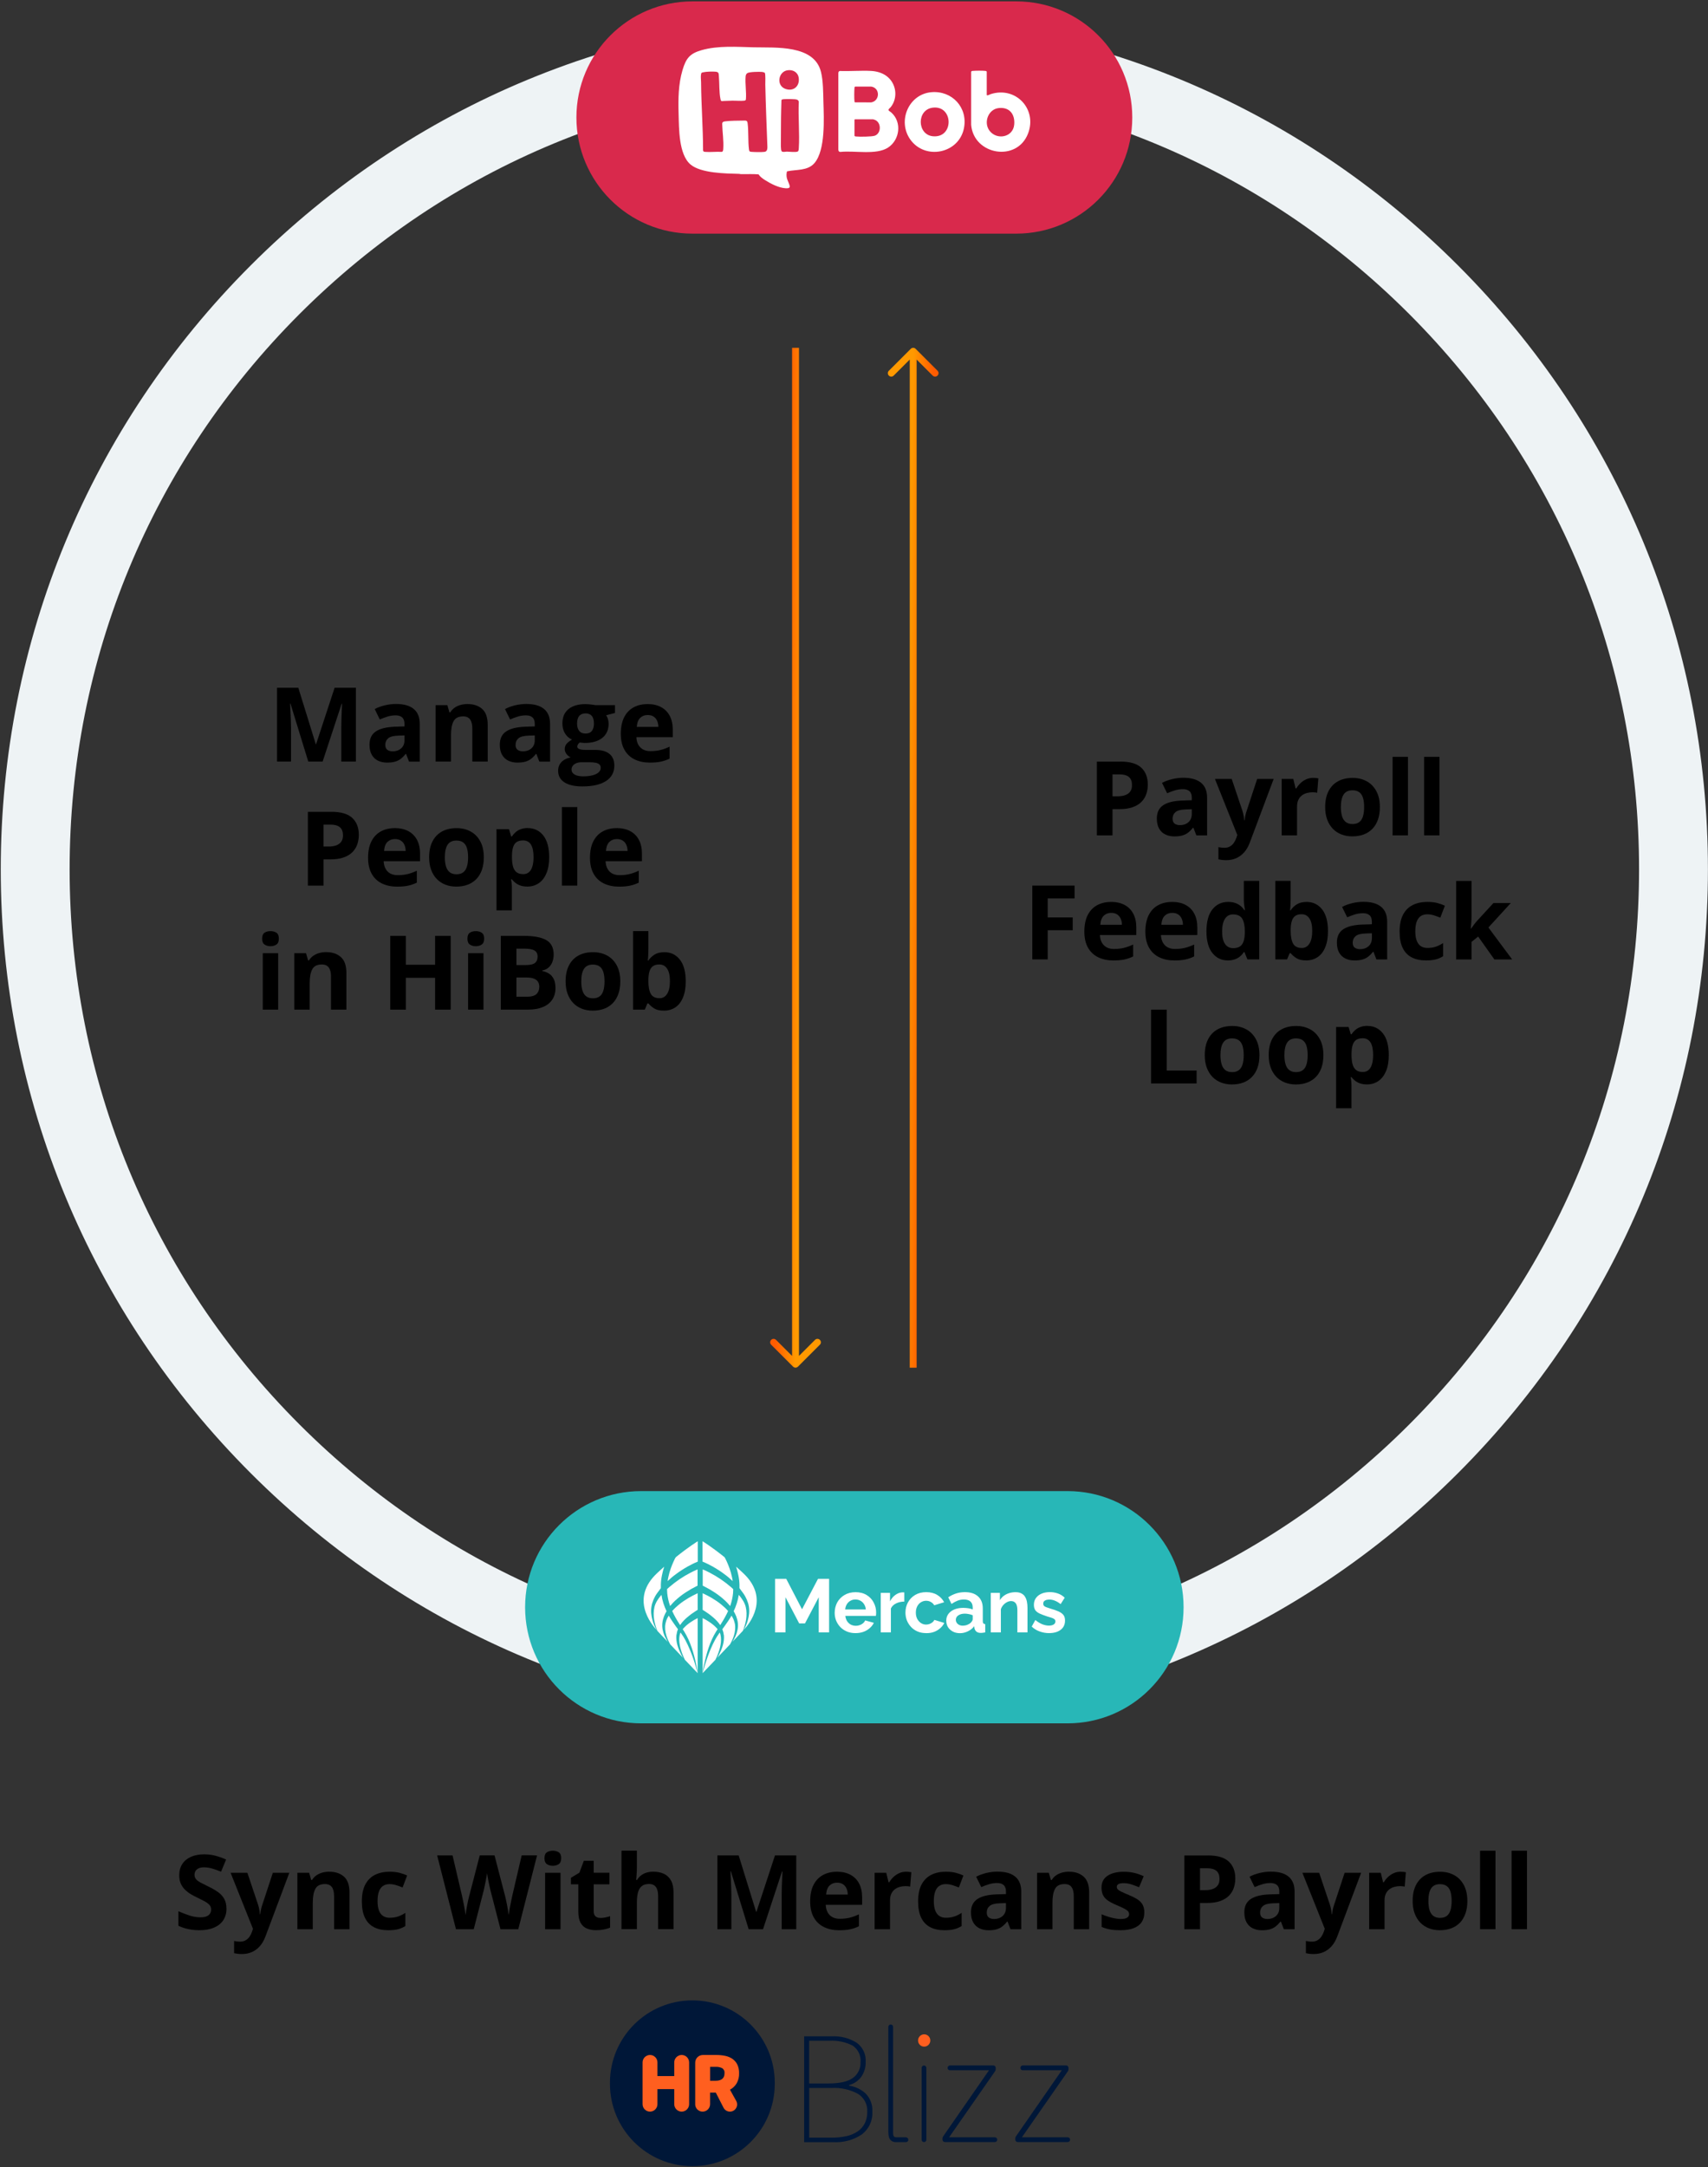 <svg width="496" height="629" viewBox="0 0 496 629" fill="none" xmlns="http://www.w3.org/2000/svg">
<rect x="0" y="0" width="496" height="629" fill="#333333" stroke="none"/>
<path d="M248.1 500.17C181.89 500.17 119.64 474.39 72.82 427.57C26 380.75 0.22 318.5 0.22 252.29C0.22 186.08 26 123.83 72.82 77.01C119.64 30.19 181.89 4.41 248.1 4.41C314.31 4.41 376.56 30.19 423.38 77.01C470.2 123.83 495.98 186.08 495.98 252.29C495.98 318.5 470.2 380.75 423.38 427.57C376.56 474.39 314.31 500.17 248.1 500.17ZM248.1 24.41C187.23 24.41 130.01 48.11 86.97 91.15C43.93 134.19 20.22 191.42 20.22 252.29C20.22 313.16 43.92 370.38 86.97 413.42C130.01 456.46 187.24 480.17 248.1 480.17C308.96 480.17 366.19 456.47 409.24 413.42C452.28 370.38 475.98 313.15 475.98 252.29C475.98 191.43 452.28 134.2 409.24 91.15C366.2 48.1 308.97 24.41 248.1 24.41Z" fill="#EEF3F5"/>
<path d="M295.11 0.4H201.09C182.478 0.4 167.39 15.488 167.39 34.1V34.11C167.39 52.722 182.478 67.81 201.09 67.81H295.11C313.722 67.81 328.81 52.722 328.81 34.11V34.1C328.81 15.488 313.722 0.4 295.11 0.4Z" fill="#D9294C"/>
<path d="M228.54 49.73C228.38 50.36 228.36 50.93 228.48 51.57C228.62 52.31 229.35 53.57 229.34 54.15C229.33 54.73 228.48 54.65 228.06 54.63C226.14 54.5 223.9 53.36 222.29 52.35C221.54 51.88 220.77 51.35 220.28 50.61C218.59 50.45 216.87 50.58 215.17 50.54C215 50.54 214.84 50.47 214.66 50.46C210.78 50.36 203.57 50.3 200.54 47.75C197.06 44.83 197.19 37.23 197.06 33C196.93 28.77 196.99 24.45 198.19 20.38C199.2 16.96 200.29 15.53 203.77 14.55C208.57 13.19 213.97 13.61 218.89 13.73C225.22 13.88 236.48 12.92 238.42 20.91C239.06 23.54 239.05 26.91 239.12 29.65C239.26 34.39 239.74 43.56 236.53 47.32C234.52 49.66 231.26 49.13 228.53 49.74L228.54 49.73ZM228.73 20.39C226.02 20.76 225.34 24.79 228.05 25.79C230.38 26.65 232.28 25.05 231.95 22.62C231.73 20.98 230.3 20.17 228.73 20.39ZM222.07 21.12C221.98 21.02 221.48 20.9 221.32 20.88C220.53 20.8 217.67 20.84 217.05 21.21C216.72 21.41 216.56 21.78 216.53 22.15C216.34 24.26 216.79 26.66 216.61 28.82C216.61 29.09 216.38 29.19 216.13 29.22C215.1 29.34 213.7 29.2 212.61 29.22C211.82 29.23 211 29.28 210.2 29.3C209.6 29.31 209.39 29.56 209.22 28.74C208.82 26.84 208.93 24.22 208.77 22.24C208.7 21.32 208.79 20.9 207.78 20.81C206.87 20.73 205.1 20.78 204.22 20.98C203.87 21.06 203.67 21.06 203.6 21.45C203.44 22.31 203.58 23.03 203.59 23.84C203.64 30.44 204.16 36.99 204.17 43.6C204.18 44 204.45 44.05 204.79 44.08C206.32 44.21 208.01 43.98 209.55 44.08C209.98 44.04 210 43.58 210.03 43.24C210.2 40.83 209.78 38.38 209.73 35.99C209.72 35.4 210.07 35.29 210.58 35.22C212.17 35.02 214.29 35.02 215.92 35C216.69 35 217 34.93 217.11 35.79C217.42 38.25 217.19 40.92 217.5 43.37C217.58 44 217.73 44.03 218.33 44.08C219.24 44.15 221.11 44.18 221.99 44.08C222.98 43.97 222.86 42.82 222.83 42.06C222.61 36.24 222.37 30.4 222.24 24.58C222.23 23.99 222.36 21.43 222.08 21.12H222.07ZM227.01 43.92C227.34 44.23 228.1 44.01 228.49 44.01C229.19 44.01 231.14 44.26 231.67 43.97C231.94 43.82 231.95 43.32 231.97 43.03C232.24 38.64 231.76 33.98 231.97 29.56C231.95 29.26 231.72 29.02 231.44 28.92C230.88 28.71 228.31 28.74 227.61 28.79C227.41 28.81 227 28.84 226.93 29.06L226.85 32.05C226.77 34.99 226.81 37.95 226.77 40.9C226.77 41.46 226.67 43.6 227.01 43.92Z" fill="white"/>
<path d="M243.87 20.61C246.87 20.71 250.02 20.43 253 20.59C254.58 20.68 256.17 21.12 257.45 22.07C260.28 24.16 260.87 28.33 258.67 31.09C258.48 31.33 257.96 31.65 258.01 31.97C258.04 32.13 258.68 32.52 258.85 32.67C261.96 35.46 261.31 40.59 257.89 42.83C254.47 45.07 248.17 43.65 244.07 44.09C243.64 44.11 243.45 43.8 243.45 43.39V21.28C243.45 20.99 243.55 20.67 243.87 20.6V20.61ZM248.34 25.14C248.14 25.21 248.16 25.35 248.14 25.52C248.06 26.35 248.04 28.6 248.14 29.41C248.16 29.53 248.17 29.63 248.29 29.7L252.99 29.72C255.56 29.27 255.64 25.54 253.01 25.13H248.34V25.14ZM248.25 34.64L248.14 34.75V39.43C248.25 39.56 248.38 39.6 248.54 39.61C249.52 39.72 253.27 39.7 254.09 39.37C255.93 38.63 255.95 35.68 254.19 34.84C254.11 34.8 253.63 34.63 253.59 34.63H248.25V34.64Z" fill="white"/>
<path d="M286.56 27.58C286.65 27.88 287.48 27.39 287.69 27.32C294.98 24.97 301.27 31.68 298.54 38.76C295.3 47.17 282.74 44.98 282.02 36.21V20.92C282.07 20.6 282.2 20.61 282.49 20.58C283.39 20.5 285.27 20.49 286.15 20.58C286.3 20.6 286.55 20.65 286.55 20.84V27.57L286.56 27.58ZM289.98 31.37C286.95 31.73 285.56 35.6 287.37 37.96C289.51 40.75 294.16 39.85 294.52 36.21C294.82 33.18 293.16 30.99 289.98 31.37Z" fill="white"/>
<path d="M270.44 26.76C276.48 26.22 281.12 31.22 279.93 37.21C278.47 44.6 268.61 46.56 264.32 40.45C260.57 35.12 263.86 27.35 270.44 26.76ZM271.03 31.23C266.11 31.69 266.26 39.13 270.94 39.55C277.06 40.09 276.88 30.68 271.03 31.23Z" fill="white"/>
<path d="M310.01 432.76H186.19C167.578 432.76 152.49 447.848 152.49 466.46V466.47C152.49 485.082 167.578 500.17 186.19 500.17H310.01C328.622 500.17 343.71 485.082 343.71 466.47V466.46C343.71 447.848 328.622 432.76 310.01 432.76Z" fill="#28B7B7"/>
<path d="M237.76 473.76V463.56L233.77 471.16H232.08L228.1 463.56V473.76H225.08V458.22H228.32L232.91 467.06L237.55 458.22H240.77V473.76H237.75H237.76ZM248.44 473.98C247.52 473.98 246.69 473.83 245.94 473.52C245.19 473.2 244.56 472.77 244.03 472.23C243.51 471.68 243.1 471.05 242.81 470.35C242.53 469.63 242.39 468.88 242.39 468.1C242.39 467.01 242.64 466.01 243.11 465.1C243.61 464.2 244.31 463.47 245.22 462.93C246.14 462.38 247.22 462.1 248.46 462.1C249.7 462.1 250.79 462.38 251.68 462.93C252.56 463.47 253.25 464.19 253.71 465.1C254.19 465.99 254.43 466.95 254.43 467.99C254.43 468.17 254.43 468.35 254.41 468.54C254.39 468.72 254.38 468.86 254.36 468.98H245.49C245.54 469.56 245.72 470.07 245.99 470.51C246.28 470.95 246.65 471.28 247.08 471.52C247.54 471.74 248.02 471.85 248.53 471.85C249.11 471.85 249.66 471.71 250.17 471.43C250.69 471.14 251.05 470.76 251.24 470.29L253.76 470.99C253.49 471.57 253.08 472.09 252.56 472.54C252.05 472.99 251.45 473.35 250.74 473.61C250.04 473.86 249.26 473.98 248.42 473.98H248.44ZM245.44 467.11H251.43C251.38 466.53 251.21 466.02 250.93 465.6C250.67 465.16 250.32 464.83 249.88 464.59C249.44 464.34 248.95 464.22 248.41 464.22C247.87 464.22 247.41 464.34 246.97 464.59C246.54 464.82 246.19 465.16 245.92 465.6C245.66 466.02 245.49 466.53 245.44 467.11ZM262.61 464.83C261.72 464.83 260.92 465.01 260.22 465.36C259.52 465.7 259.02 466.18 258.71 466.83V473.77H255.77V462.3H258.46V464.75C258.87 463.96 259.39 463.34 260.02 462.89C260.64 462.44 261.31 462.19 262.01 462.15H262.38C262.46 462.15 262.54 462.15 262.6 462.17V464.84L262.61 464.83ZM269 473.98C268.07 473.98 267.23 473.83 266.48 473.52C265.74 473.2 265.1 472.76 264.58 472.21C264.05 471.64 263.64 471 263.35 470.28C263.08 469.56 262.94 468.81 262.94 468.03C262.94 466.95 263.18 465.96 263.66 465.07C264.15 464.17 264.85 463.44 265.76 462.9C266.67 462.36 267.74 462.09 268.98 462.09C270.22 462.09 271.29 462.36 272.17 462.9C273.06 463.44 273.73 464.15 274.17 465.02L271.3 465.9C271.05 465.48 270.73 465.16 270.31 464.94C269.91 464.71 269.45 464.59 268.96 464.59C268.4 464.59 267.89 464.74 267.43 465.03C266.97 465.31 266.62 465.71 266.35 466.23C266.09 466.74 265.96 467.34 265.96 468.03C265.96 468.72 266.09 469.3 266.35 469.83C266.62 470.34 266.99 470.75 267.44 471.06C267.9 471.35 268.4 471.5 268.95 471.5C269.3 471.5 269.62 471.44 269.94 471.32C270.26 471.2 270.54 471.04 270.79 470.84C271.04 470.64 271.22 470.4 271.34 470.14L274.21 471.02C273.95 471.59 273.55 472.1 273.04 472.55C272.55 473 271.95 473.36 271.27 473.62C270.6 473.87 269.84 473.99 268.99 473.99L269 473.98ZM274.79 470.37C274.79 469.63 274.99 468.98 275.4 468.42C275.83 467.85 276.41 467.41 277.15 467.11C277.9 466.8 278.75 466.65 279.71 466.65C280.19 466.65 280.68 466.69 281.18 466.76C281.67 466.83 282.1 466.95 282.47 467.11V466.5C282.47 465.77 282.25 465.21 281.81 464.81C281.39 464.42 280.75 464.22 279.91 464.22C279.28 464.22 278.68 464.33 278.11 464.55C277.54 464.77 276.94 465.09 276.31 465.51L275.37 463.58C276.13 463.08 276.9 462.71 277.69 462.46C278.49 462.21 279.33 462.09 280.21 462.09C281.84 462.09 283.12 462.5 284.02 463.32C284.94 464.14 285.4 465.3 285.4 466.82V470.48C285.4 470.79 285.45 471.01 285.56 471.14C285.68 471.27 285.86 471.35 286.11 471.38V473.77C285.85 473.81 285.61 473.85 285.39 473.88C285.18 473.91 285.01 473.92 284.86 473.92C284.28 473.92 283.83 473.79 283.53 473.53C283.24 473.27 283.06 472.95 282.98 472.57L282.91 471.98C282.42 472.62 281.8 473.12 281.05 473.47C280.31 473.82 279.55 474 278.78 474C278.01 474 277.33 473.85 276.72 473.54C276.13 473.22 275.65 472.79 275.3 472.25C274.96 471.7 274.8 471.08 274.8 470.39L274.79 470.37ZM281.92 470.96C282.08 470.78 282.21 470.61 282.32 470.43C282.42 470.25 282.47 470.09 282.47 469.95V468.79C282.12 468.64 281.74 468.53 281.34 468.46C280.93 468.37 280.54 468.33 280.17 468.33C279.41 468.33 278.78 468.5 278.29 468.83C277.81 469.15 277.57 469.58 277.57 470.12C277.57 470.41 277.65 470.69 277.81 470.95C277.97 471.21 278.2 471.42 278.51 471.58C278.82 471.74 279.18 471.82 279.6 471.82C280.02 471.82 280.47 471.74 280.9 471.58C281.32 471.4 281.67 471.19 281.92 470.95V470.96ZM298.37 473.76H295.44V467.32C295.44 466.4 295.28 465.73 294.96 465.31C294.64 464.89 294.19 464.68 293.63 464.68C293.23 464.68 292.83 464.78 292.43 464.99C292.03 465.19 291.67 465.48 291.35 465.84C291.03 466.19 290.79 466.6 290.65 467.07V473.77H287.72V462.3H290.37V464.42C290.66 463.92 291.04 463.51 291.48 463.17C291.94 462.82 292.46 462.56 293.04 462.38C293.63 462.19 294.26 462.1 294.92 462.1C295.64 462.1 296.22 462.23 296.67 462.49C297.14 462.74 297.49 463.08 297.72 463.52C297.98 463.94 298.14 464.42 298.23 464.96C298.33 465.5 298.38 466.05 298.38 466.6V473.76H298.37ZM304.71 473.98C303.73 473.98 302.8 473.82 301.91 473.5C301.02 473.18 300.25 472.7 299.61 472.08L300.66 470.18C301.34 470.73 302.02 471.14 302.68 471.41C303.35 471.67 303.99 471.8 304.6 471.8C305.17 471.8 305.62 471.7 305.96 471.49C306.31 471.29 306.49 470.98 306.49 470.57C306.49 470.29 306.39 470.08 306.2 469.94C306.02 469.78 305.73 469.64 305.37 469.52C305.02 469.4 304.59 469.27 304.08 469.13C303.23 468.85 302.52 468.58 301.95 468.32C301.38 468.06 300.95 467.73 300.65 467.33C300.38 466.92 300.24 466.4 300.24 465.78C300.24 465.02 300.42 464.37 300.81 463.83C301.2 463.28 301.74 462.84 302.43 462.54C303.12 462.24 303.94 462.08 304.87 462.08C305.69 462.08 306.47 462.21 307.2 462.47C307.93 462.72 308.6 463.13 309.19 463.7L308.01 465.56C307.43 465.11 306.87 464.78 306.34 464.57C305.82 464.35 305.28 464.24 304.74 464.24C304.43 464.24 304.14 464.28 303.86 464.35C303.6 464.42 303.38 464.55 303.2 464.72C303.04 464.88 302.96 465.11 302.96 465.42C302.96 465.7 303.03 465.92 303.18 466.08C303.34 466.23 303.57 466.36 303.87 466.47C304.2 466.59 304.58 466.72 305.04 466.86C305.95 467.12 306.73 467.39 307.36 467.67C308 467.95 308.48 468.29 308.8 468.7C309.13 469.09 309.28 469.64 309.28 470.34C309.28 471.48 308.87 472.37 308.03 473.01C307.2 473.65 306.09 473.97 304.68 473.97L304.71 473.98Z" fill="white"/>
<path d="M196.52 474.12L196.59 473.73C196.66 473.48 196.73 473.21 196.83 472.97C196.85 472.92 196.85 472.9 196.88 472.85C196.66 472.58 196.47 472.31 196.28 472.04C195.56 471.03 194.83 470 194.21 468.91C194.06 469.13 193.92 469.38 193.8 469.62C193.53 470.14 193.37 470.65 193.25 471.2C193.03 472.31 193.15 473.49 193.49 474.62C193.76 475.53 194.17 476.42 194.65 477.25L198.36 481.16C198.17 480.84 197.97 480.52 197.81 480.2C197.38 479.34 196.99 478.45 196.72 477.49C196.45 476.53 196.33 475.52 196.43 474.51C196.5 474.36 196.5 474.24 196.53 474.12H196.52ZM196.11 464.52C197.03 463.66 198.02 462.89 199.05 462.21C200.09 461.52 201.17 460.9 202.26 460.36C202.36 460.31 202.48 460.26 202.57 460.21V455.48C201.87 455.78 201.2 456.09 200.54 456.44C198.34 457.57 196.27 458.98 194.39 460.6C194.17 460.8 193.93 460.99 193.71 461.22C193.71 461.61 193.73 461.98 193.76 462.35C193.88 463.63 194.17 464.89 194.6 466.12C194.67 466.05 194.72 465.97 194.79 465.9C195.2 465.41 195.63 464.97 196.09 464.52H196.11ZM193 474.81C192.52 473.68 192.2 472.37 192.35 471.07C192.4 470.43 192.59 469.76 192.81 469.15C193 468.63 193.27 468.12 193.56 467.62C192.86 466.14 192.33 464.54 192.09 462.89C191.99 462.99 191.9 463.11 191.8 463.21C191.03 464.17 190.35 465.2 190.06 466.39C189.77 467.57 189.77 468.85 189.96 470.08C190.15 471.19 190.47 472.27 190.9 473.33C191 473.43 191.04 473.48 191.04 473.48L193.91 476.51C193.6 475.99 193.28 475.43 192.99 474.81H193ZM195.68 453.02C195 454.5 194.45 456.02 194.11 457.6C194.01 457.99 193.96 458.39 193.89 458.78V458.88C194.66 458.14 195.48 457.45 196.33 456.84C196.86 456.45 197.39 456.05 197.95 455.71C198.5 455.37 199.06 455 199.64 454.68C200.61 454.14 201.59 453.65 202.63 453.23V447.32C202.63 447.32 200.15 448.8 196.24 451.95C196.02 452.27 195.85 452.64 195.69 453.03L195.68 453.02ZM189.48 470.23C189.12 468.95 188.95 467.6 189.19 466.22C189.29 465.53 189.53 464.87 189.79 464.23C190.08 463.59 190.39 463 190.78 462.46C191.14 461.94 191.53 461.43 191.91 460.93V459.85C191.91 459.41 191.98 458.96 192.01 458.52C192.08 458.08 192.13 457.63 192.23 457.19C192.4 456.35 192.62 455.52 192.88 454.7C192.23 455.29 191.55 455.88 190.85 456.55C182.94 463.91 189.09 471.37 190.73 473.12C190.17 472.23 189.76 471.25 189.48 470.24V470.23ZM199.61 469.37C200.36 468.71 201.15 468.14 202 467.6C202.19 467.48 202.39 467.35 202.6 467.23V462.4C201.71 462.82 200.84 463.26 199.99 463.75C199 464.34 198.04 464.98 197.14 465.72C196.44 466.29 195.79 466.9 195.21 467.57C195.79 468.85 196.51 470.11 197.28 471.31C197.35 471.43 197.42 471.56 197.5 471.65C197.52 471.63 197.55 471.58 197.57 471.55C198.15 470.71 198.85 470 199.6 469.36L199.61 469.37ZM200.65 470.75C199.9 471.24 199.2 471.81 198.6 472.45C198.48 472.57 198.36 472.72 198.26 472.84C198.4 473.04 198.52 473.26 198.67 473.48C199.13 474.22 199.54 474.98 199.9 475.77C200.62 477.35 201.15 478.97 201.59 480.62C202.02 482.27 202.39 483.92 202.6 485.62V469.62C201.92 469.94 201.27 470.33 200.65 470.75ZM210.12 474.12L210.05 473.73C209.98 473.48 209.9 473.21 209.81 472.97C209.79 472.92 209.79 472.9 209.76 472.85C209.98 472.58 210.17 472.31 210.36 472.04C211.08 471.03 211.81 470 212.43 468.91C212.58 469.13 212.72 469.38 212.84 469.62C213.11 470.14 213.27 470.65 213.39 471.2C213.61 472.31 213.49 473.49 213.15 474.62C212.88 475.53 212.47 476.42 211.99 477.25L208.28 481.16C208.47 480.84 208.67 480.52 208.83 480.2C209.26 479.34 209.65 478.45 209.92 477.49C210.19 476.53 210.31 475.52 210.21 474.51C210.14 474.36 210.11 474.24 210.11 474.12H210.12ZM210.53 464.52C209.61 463.66 208.62 462.89 207.59 462.21C206.55 461.52 205.47 460.9 204.38 460.36C204.28 460.31 204.16 460.26 204.07 460.21V455.48C204.77 455.78 205.44 456.09 206.1 456.44C208.3 457.57 210.37 458.98 212.25 460.6C212.47 460.8 212.71 460.99 212.93 461.22C212.93 461.61 212.91 461.98 212.88 462.35C212.76 463.63 212.47 464.89 212.04 466.12C211.97 466.05 211.92 465.97 211.85 465.9C211.44 465.41 211.01 464.97 210.55 464.52H210.53ZM213.62 474.81C214.1 473.68 214.42 472.37 214.27 471.07C214.22 470.43 214.03 469.76 213.81 469.15C213.62 468.63 213.35 468.12 213.06 467.62C213.76 466.14 214.29 464.54 214.53 462.89C214.63 462.99 214.72 463.11 214.82 463.21C215.59 464.17 216.27 465.2 216.56 466.39C216.85 467.57 216.85 468.85 216.66 470.08C216.47 471.19 216.15 472.27 215.72 473.33C215.62 473.43 215.57 473.48 215.57 473.48L212.7 476.51C213.04 475.99 213.35 475.43 213.62 474.81ZM210.97 453.02C211.65 454.5 212.2 456.02 212.54 457.6C212.64 457.99 212.69 458.39 212.76 458.78V458.88C211.99 458.14 211.17 457.45 210.32 456.84C209.79 456.45 209.26 456.05 208.7 455.71C208.15 455.37 207.59 455 207.01 454.68C206.04 454.14 205.06 453.65 204.02 453.23V447.32C204.02 447.32 206.5 448.8 210.41 451.95C210.6 452.27 210.8 452.64 210.96 453.03L210.97 453.02ZM217.17 470.23C217.53 468.95 217.7 467.6 217.46 466.22C217.36 465.53 217.12 464.87 216.86 464.23C216.57 463.59 216.26 463 215.87 462.46C215.51 461.94 215.12 461.43 214.74 460.93V459.85C214.74 459.41 214.67 458.96 214.64 458.52C214.57 458.08 214.52 457.63 214.42 457.19C214.25 456.35 214.03 455.52 213.77 454.7C214.42 455.29 215.1 455.88 215.8 456.55C223.71 463.91 217.56 471.37 215.92 473.12C216.48 472.23 216.89 471.25 217.17 470.24V470.23ZM207.04 469.37C206.29 468.71 205.5 468.14 204.65 467.6C204.46 467.48 204.26 467.35 204.05 467.23V462.4C204.94 462.82 205.81 463.26 206.66 463.75C207.65 464.34 208.61 464.98 209.51 465.72C210.21 466.29 210.86 466.9 211.44 467.57C210.86 468.85 210.14 470.11 209.37 471.31C209.3 471.43 209.22 471.56 209.15 471.65C209.13 471.63 209.1 471.58 209.08 471.55C208.5 470.71 207.78 470 207.05 469.36L207.04 469.37ZM206 470.75C206.75 471.24 207.45 471.81 208.05 472.45C208.17 472.57 208.29 472.72 208.39 472.84C208.25 473.04 208.12 473.26 207.98 473.48C207.52 474.22 207.11 474.98 206.75 475.77C206.03 477.35 205.5 478.97 205.06 480.62C204.63 482.27 204.26 483.92 204.05 485.62V469.62C204.73 469.94 205.38 470.33 206 470.75ZM199.1 476.14C198.71 475.4 198.28 474.71 197.8 474.05C197.73 473.98 197.68 473.88 197.61 473.8L197.54 474L197.44 474.32C197.42 474.42 197.39 474.54 197.37 474.64C197.2 475.5 197.22 476.44 197.39 477.35C197.53 478.26 197.82 479.17 198.16 480.06C198.38 480.63 198.62 481.17 198.88 481.71L202.6 485.6C202.17 483.95 201.68 482.35 201.1 480.75C200.52 479.17 199.87 477.62 199.1 476.15V476.14ZM207.54 476.14C207.93 475.4 208.36 474.71 208.84 474.05C208.91 473.98 208.96 473.88 209.03 473.8L209.1 474L209.2 474.32C209.22 474.42 209.25 474.54 209.27 474.64C209.44 475.5 209.41 476.44 209.25 477.35C209.11 478.26 208.82 479.17 208.48 480.06C208.26 480.63 208.02 481.17 207.76 481.71L204.04 485.6C204.47 483.95 204.96 482.35 205.54 480.75C206.12 479.17 206.75 477.62 207.54 476.15V476.14Z" fill="white"/>
<path d="M238.09 390.28C238.48 389.89 238.48 389.26 238.09 388.87C237.7 388.48 237.07 388.48 236.68 388.87L231.02 394.53L225.36 388.87C224.97 388.48 224.34 388.48 223.95 388.87C223.56 389.26 223.56 389.89 223.95 390.28L230.31 396.64C230.7 397.03 231.33 397.03 231.72 396.64L238.08 390.28H238.09ZM230.02 100.94V395.94H232.02V100.94H230.02Z" fill="url(#paint0_linear_57_2008)"/>
<path d="M258.12 107.6C257.73 107.99 257.73 108.62 258.12 109.01C258.51 109.4 259.14 109.4 259.53 109.01L265.19 103.35L270.85 109.01C271.24 109.4 271.87 109.4 272.26 109.01C272.65 108.62 272.65 107.99 272.26 107.6L265.9 101.24C265.51 100.85 264.88 100.85 264.49 101.24L258.13 107.6H258.12ZM266.19 396.94V101.94H264.19V396.94H266.19Z" fill="url(#paint1_linear_57_2008)"/>
<path d="M325.37 221.03C328.13 221.03 330.15 221.62 331.42 222.81C332.69 224 333.32 225.63 333.32 227.71C333.32 228.65 333.18 229.54 332.9 230.4C332.62 231.26 332.16 232.01 331.52 232.68C330.88 233.35 330.03 233.87 328.96 234.26C327.89 234.65 326.58 234.84 325.02 234.84H323.07V242.46H318.53V221.04H325.37V221.03ZM325.14 224.75H323.07V231.11H324.56C325.41 231.11 326.15 231 326.77 230.77C327.39 230.54 327.88 230.19 328.22 229.72C328.56 229.25 328.73 228.63 328.73 227.87C328.73 226.82 328.44 226.03 327.85 225.52C327.26 225.01 326.36 224.75 325.13 224.75H325.14Z" fill="black"/>
<path d="M343.73 225.74C345.93 225.74 347.61 226.22 348.78 227.18C349.95 228.14 350.54 229.59 350.54 231.55V242.46H347.42L346.56 240.23H346.44C345.97 240.82 345.49 241.29 345 241.67C344.51 242.05 343.95 242.31 343.32 242.49C342.69 242.67 341.91 242.75 341.01 242.75C340.04 242.75 339.18 242.56 338.41 242.19C337.64 241.82 337.04 241.25 336.6 240.48C336.16 239.71 335.94 238.74 335.94 237.56C335.94 235.82 336.55 234.54 337.77 233.71C338.99 232.89 340.82 232.43 343.26 232.34L346.1 232.25V231.53C346.1 230.67 345.88 230.04 345.43 229.64C344.98 229.24 344.36 229.04 343.55 229.04C342.74 229.04 341.98 229.15 341.22 229.38C340.46 229.61 339.7 229.89 338.93 230.23L337.45 227.21C338.32 226.75 339.29 226.39 340.37 226.13C341.45 225.87 342.56 225.73 343.72 225.73L343.73 225.74ZM346.1 234.86L344.37 234.92C342.92 234.96 341.92 235.22 341.36 235.7C340.8 236.18 340.52 236.81 340.52 237.59C340.52 238.27 340.72 238.76 341.12 239.05C341.52 239.34 342.04 239.48 342.69 239.48C343.65 239.48 344.46 239.2 345.11 238.63C345.76 238.06 346.1 237.26 346.1 236.21V234.86Z" fill="black"/>
<path d="M352.8 226.07H357.69L360.78 235.28C360.88 235.57 360.96 235.87 361.03 236.17C361.1 236.47 361.16 236.79 361.21 237.11C361.26 237.43 361.3 237.77 361.33 238.12H361.42C361.48 237.59 361.56 237.1 361.66 236.64C361.76 236.18 361.89 235.73 362.05 235.28L365.08 226.07H369.87L362.94 244.54C362.52 245.67 361.97 246.62 361.3 247.37C360.63 248.13 359.85 248.7 358.98 249.08C358.11 249.46 357.15 249.65 356.1 249.65C355.59 249.65 355.15 249.62 354.78 249.57C354.41 249.52 354.09 249.46 353.83 249.4V245.86C354.04 245.91 354.29 245.95 354.61 245.99C354.93 246.03 355.25 246.05 355.59 246.05C356.21 246.05 356.75 245.92 357.2 245.65C357.65 245.38 358.03 245.03 358.33 244.59C358.63 244.14 358.87 243.66 359.05 243.13L359.31 242.32L352.81 226.06L352.8 226.07Z" fill="black"/>
<path d="M381.35 225.76C381.57 225.76 381.84 225.77 382.13 225.8C382.43 225.83 382.67 225.86 382.85 225.9L382.51 230.09C382.36 230.04 382.16 230.01 381.89 229.98C381.62 229.95 381.39 229.94 381.19 229.94C380.61 229.94 380.06 230.01 379.51 230.16C378.96 230.31 378.48 230.54 378.05 230.87C377.62 231.2 377.28 231.63 377.03 232.16C376.78 232.69 376.66 233.34 376.66 234.12V242.45H372.19V226.07H375.57L376.23 228.82H376.45C376.77 228.26 377.18 227.75 377.66 227.29C378.14 226.83 378.7 226.46 379.32 226.18C379.94 225.9 380.61 225.76 381.33 225.76H381.35Z" fill="black"/>
<path d="M400.71 234.23C400.71 235.6 400.53 236.81 400.16 237.86C399.79 238.91 399.26 239.81 398.56 240.53C397.86 241.26 397.02 241.81 396.04 242.18C395.06 242.55 393.95 242.74 392.72 242.74C391.57 242.74 390.51 242.55 389.55 242.18C388.59 241.81 387.75 241.26 387.05 240.53C386.34 239.8 385.8 238.91 385.41 237.86C385.02 236.81 384.83 235.59 384.83 234.23C384.83 232.41 385.15 230.88 385.8 229.62C386.45 228.36 387.36 227.4 388.55 226.75C389.74 226.1 391.16 225.77 392.81 225.77C394.34 225.77 395.7 226.1 396.89 226.75C398.08 227.4 399.01 228.36 399.69 229.62C400.37 230.88 400.71 232.42 400.71 234.23ZM389.39 234.23C389.39 235.3 389.51 236.21 389.74 236.94C389.97 237.67 390.34 238.22 390.84 238.6C391.34 238.98 391.99 239.16 392.79 239.16C393.59 239.16 394.22 238.97 394.72 238.6C395.22 238.23 395.57 237.68 395.8 236.94C396.03 236.2 396.14 235.3 396.14 234.23C396.14 233.16 396.03 232.24 395.8 231.53C395.57 230.81 395.21 230.27 394.71 229.91C394.21 229.55 393.56 229.37 392.76 229.37C391.58 229.37 390.72 229.78 390.19 230.59C389.66 231.4 389.39 232.62 389.39 234.24V234.23Z" fill="black"/>
<path d="M408.87 242.45H404.4V219.66H408.87V242.45Z" fill="black"/>
<path d="M418.03 242.45H413.56V219.66H418.03V242.45Z" fill="black"/>
<path d="M304.25 278.45H299.78V257.03H312.06V260.75H304.25V266.27H311.52V269.98H304.25V278.45Z" fill="black"/>
<path d="M322.65 261.76C324.16 261.76 325.47 262.05 326.56 262.63C327.65 263.21 328.5 264.05 329.09 265.16C329.68 266.27 329.98 267.61 329.98 269.2V271.37H319.42C319.47 272.63 319.85 273.62 320.56 274.34C321.27 275.06 322.25 275.42 323.51 275.42C324.55 275.42 325.51 275.31 326.38 275.1C327.25 274.89 328.14 274.56 329.06 274.13V277.59C328.25 277.99 327.4 278.28 326.52 278.47C325.64 278.66 324.56 278.75 323.3 278.75C321.66 278.75 320.21 278.45 318.94 277.84C317.67 277.23 316.68 276.31 315.97 275.07C315.26 273.83 314.89 272.27 314.89 270.38C314.89 268.49 315.22 266.87 315.86 265.6C316.51 264.32 317.41 263.37 318.58 262.73C319.75 262.09 321.09 261.77 322.64 261.77L322.65 261.76ZM322.68 264.94C321.81 264.94 321.09 265.22 320.52 265.77C319.95 266.32 319.62 267.2 319.53 268.39H325.8C325.8 267.73 325.67 267.14 325.44 266.62C325.21 266.1 324.87 265.69 324.41 265.39C323.95 265.09 323.38 264.94 322.67 264.94H322.68Z" fill="black"/>
<path d="M340.37 261.76C341.88 261.76 343.19 262.05 344.28 262.63C345.37 263.21 346.22 264.05 346.81 265.16C347.4 266.27 347.7 267.61 347.7 269.2V271.37H337.14C337.19 272.63 337.57 273.62 338.28 274.34C338.99 275.06 339.97 275.42 341.23 275.42C342.27 275.42 343.23 275.31 344.1 275.1C344.97 274.89 345.86 274.56 346.78 274.13V277.59C345.97 277.99 345.12 278.28 344.24 278.47C343.36 278.66 342.28 278.75 341.02 278.75C339.38 278.75 337.93 278.45 336.66 277.84C335.39 277.23 334.4 276.31 333.69 275.07C332.98 273.83 332.61 272.27 332.61 270.38C332.61 268.49 332.94 266.87 333.58 265.6C334.23 264.32 335.13 263.37 336.3 262.73C337.47 262.09 338.81 261.77 340.36 261.77L340.37 261.76ZM340.4 264.94C339.53 264.94 338.81 265.22 338.24 265.77C337.67 266.32 337.34 267.2 337.25 268.39H343.52C343.52 267.73 343.39 267.14 343.16 266.62C342.93 266.1 342.59 265.69 342.13 265.39C341.67 265.09 341.1 264.94 340.39 264.94H340.4Z" fill="black"/>
<path d="M356.53 278.74C354.7 278.74 353.22 278.03 352.07 276.59C350.92 275.16 350.35 273.06 350.35 270.28C350.35 267.5 350.93 265.36 352.09 263.92C353.25 262.48 354.77 261.76 356.65 261.76C357.43 261.76 358.12 261.87 358.72 262.08C359.32 262.29 359.83 262.58 360.27 262.94C360.71 263.3 361.07 263.71 361.38 264.16H361.53C361.47 263.85 361.4 263.39 361.32 262.78C361.24 262.17 361.2 261.54 361.2 260.9V255.66H365.68V278.45H362.25L361.39 276.33H361.2C360.92 276.78 360.56 277.19 360.14 277.55C359.72 277.92 359.21 278.21 358.62 278.42C358.03 278.63 357.35 278.74 356.55 278.74H356.53ZM358.1 275.18C359.32 275.18 360.18 274.82 360.69 274.09C361.2 273.36 361.46 272.27 361.49 270.8V270.32C361.49 268.73 361.25 267.51 360.76 266.66C360.27 265.82 359.36 265.39 358.04 265.39C357.05 265.39 356.28 265.81 355.73 266.66C355.18 267.51 354.9 268.74 354.9 270.34C354.9 271.94 355.18 273.15 355.74 273.96C356.3 274.77 357.09 275.18 358.12 275.18H358.1Z" fill="black"/>
<path d="M374.8 255.66V260.96C374.8 261.58 374.78 262.19 374.75 262.79C374.72 263.39 374.67 263.86 374.63 264.2H374.81C375.24 263.53 375.83 262.95 376.57 262.48C377.31 262.01 378.27 261.77 379.46 261.77C381.3 261.77 382.79 262.49 383.93 263.92C385.07 265.35 385.64 267.46 385.64 270.23C385.64 272.1 385.38 273.66 384.85 274.92C384.32 276.19 383.59 277.14 382.64 277.78C381.69 278.42 380.59 278.74 379.34 278.74C378.09 278.74 377.19 278.53 376.5 278.1C375.81 277.67 375.25 277.19 374.82 276.65H374.51L373.76 278.45H370.35V255.66H374.82H374.8ZM378.01 265.34C377.23 265.34 376.61 265.5 376.15 265.82C375.69 266.14 375.36 266.63 375.15 267.27C374.94 267.91 374.82 268.73 374.81 269.72V270.2C374.81 271.79 375.04 273.01 375.51 273.86C375.98 274.71 376.83 275.13 378.07 275.13C378.99 275.13 379.72 274.71 380.26 273.86C380.8 273.01 381.07 271.78 381.07 270.18C381.07 268.58 380.8 267.37 380.25 266.56C379.7 265.75 378.96 265.34 378.01 265.34Z" fill="black"/>
<path d="M396.02 261.74C398.22 261.74 399.9 262.22 401.07 263.18C402.24 264.14 402.83 265.59 402.83 267.55V278.46H399.71L398.85 276.23H398.73C398.26 276.82 397.78 277.29 397.29 277.67C396.8 278.05 396.24 278.31 395.61 278.49C394.98 278.67 394.2 278.75 393.3 278.75C392.33 278.75 391.47 278.56 390.7 278.19C389.93 277.82 389.33 277.25 388.89 276.48C388.45 275.71 388.23 274.74 388.23 273.56C388.23 271.82 388.84 270.54 390.06 269.71C391.28 268.89 393.11 268.43 395.55 268.34L398.39 268.25V267.53C398.39 266.67 398.17 266.04 397.72 265.64C397.27 265.24 396.65 265.04 395.84 265.04C395.03 265.04 394.27 265.15 393.51 265.38C392.75 265.61 391.99 265.89 391.22 266.23L389.74 263.21C390.61 262.75 391.58 262.39 392.66 262.13C393.74 261.87 394.85 261.73 396.01 261.73L396.02 261.74ZM398.4 270.86L396.67 270.92C395.22 270.96 394.22 271.22 393.66 271.7C393.1 272.18 392.82 272.81 392.82 273.59C392.82 274.27 393.02 274.76 393.42 275.05C393.82 275.34 394.34 275.48 394.99 275.48C395.95 275.48 396.76 275.2 397.41 274.63C398.06 274.06 398.4 273.26 398.4 272.21V270.86Z" fill="black"/>
<path d="M414.09 278.74C412.47 278.74 411.09 278.45 409.94 277.85C408.8 277.26 407.93 276.34 407.33 275.1C406.73 273.86 406.44 272.27 406.44 270.34C406.44 268.41 406.78 266.71 407.46 265.44C408.14 264.17 409.08 263.24 410.29 262.65C411.5 262.06 412.89 261.76 414.49 261.76C415.62 261.76 416.6 261.87 417.43 262.09C418.26 262.31 418.97 262.57 419.59 262.87L418.27 266.33C417.57 266.05 416.91 265.82 416.31 265.63C415.7 265.45 415.1 265.36 414.49 265.36C413.71 265.36 413.06 265.54 412.54 265.91C412.02 266.28 411.64 266.83 411.38 267.56C411.12 268.29 411 269.21 411 270.31C411 271.41 411.14 272.29 411.41 273.01C411.68 273.73 412.08 274.25 412.6 274.6C413.12 274.95 413.75 275.12 414.49 275.12C415.42 275.12 416.24 275 416.97 274.75C417.69 274.5 418.4 274.15 419.08 273.7V277.52C418.4 277.95 417.68 278.26 416.93 278.45C416.18 278.64 415.24 278.74 414.1 278.74H414.09Z" fill="black"/>
<path d="M427.33 255.66V265.86C427.33 266.48 427.31 267.09 427.26 267.71C427.21 268.33 427.16 268.94 427.1 269.56H427.16C427.46 269.13 427.77 268.71 428.09 268.29C428.41 267.87 428.75 267.46 429.11 267.07L433.69 262.09H438.73L432.23 269.19L439.13 278.46H433.97L429.25 271.82L427.33 273.36V278.46H422.86V255.67H427.33V255.66Z" fill="black"/>
<path d="M334.26 314.45V293.03H338.8V310.7H347.49V314.45H334.26Z" fill="black"/>
<path d="M365.74 306.23C365.74 307.6 365.56 308.81 365.19 309.86C364.82 310.91 364.29 311.81 363.59 312.53C362.89 313.26 362.05 313.81 361.07 314.18C360.09 314.55 358.98 314.74 357.75 314.74C356.6 314.74 355.54 314.55 354.58 314.18C353.62 313.81 352.78 313.26 352.08 312.53C351.37 311.8 350.83 310.91 350.44 309.86C350.05 308.81 349.86 307.59 349.86 306.23C349.86 304.41 350.18 302.88 350.83 301.62C351.48 300.36 352.39 299.4 353.58 298.75C354.77 298.1 356.19 297.77 357.84 297.77C359.37 297.77 360.73 298.1 361.92 298.75C363.11 299.4 364.04 300.36 364.72 301.62C365.4 302.88 365.74 304.42 365.74 306.23ZM354.42 306.23C354.42 307.3 354.54 308.21 354.77 308.94C355 309.67 355.37 310.22 355.87 310.6C356.37 310.98 357.02 311.16 357.82 311.16C358.62 311.16 359.25 310.97 359.75 310.6C360.25 310.23 360.6 309.68 360.83 308.94C361.06 308.2 361.17 307.3 361.17 306.23C361.17 305.16 361.05 304.24 360.83 303.53C360.6 302.81 360.24 302.27 359.74 301.91C359.24 301.55 358.59 301.37 357.79 301.37C356.61 301.37 355.75 301.78 355.22 302.59C354.69 303.4 354.42 304.62 354.42 306.24V306.23Z" fill="black"/>
<path d="M384.31 306.23C384.31 307.6 384.13 308.81 383.76 309.86C383.39 310.91 382.86 311.81 382.16 312.53C381.46 313.26 380.62 313.81 379.64 314.18C378.66 314.55 377.55 314.74 376.32 314.74C375.17 314.74 374.11 314.55 373.15 314.18C372.19 313.81 371.35 313.26 370.65 312.53C369.94 311.8 369.4 310.91 369.01 309.86C368.62 308.81 368.43 307.59 368.43 306.23C368.43 304.41 368.75 302.88 369.4 301.62C370.05 300.36 370.96 299.4 372.15 298.75C373.34 298.1 374.76 297.77 376.41 297.77C377.94 297.77 379.3 298.1 380.49 298.75C381.68 299.4 382.61 300.36 383.29 301.62C383.97 302.88 384.31 304.42 384.31 306.23ZM372.99 306.23C372.99 307.3 373.11 308.21 373.34 308.94C373.57 309.67 373.94 310.22 374.44 310.6C374.94 310.98 375.59 311.16 376.39 311.16C377.19 311.16 377.82 310.97 378.32 310.6C378.82 310.23 379.17 309.68 379.4 308.94C379.63 308.2 379.74 307.3 379.74 306.23C379.74 305.16 379.62 304.24 379.4 303.53C379.17 302.81 378.81 302.27 378.31 301.91C377.81 301.55 377.16 301.37 376.36 301.37C375.18 301.37 374.32 301.78 373.79 302.59C373.26 303.4 372.99 304.62 372.99 306.24V306.23Z" fill="black"/>
<path d="M397.12 297.76C398.97 297.76 400.46 298.48 401.59 299.91C402.72 301.34 403.3 303.45 403.3 306.22C403.3 308.08 403.03 309.64 402.49 310.9C401.95 312.16 401.21 313.12 400.26 313.76C399.31 314.4 398.22 314.73 396.99 314.73C396.2 314.73 395.52 314.63 394.95 314.43C394.38 314.23 393.9 313.97 393.5 313.65C393.1 313.33 392.75 312.99 392.46 312.63H392.23C392.31 313.02 392.37 313.42 392.41 313.83C392.45 314.24 392.47 314.64 392.47 315.03V321.64H388V298.06H391.63L392.26 300.18H392.47C392.76 299.74 393.12 299.34 393.54 298.96C393.96 298.58 394.46 298.29 395.06 298.07C395.65 297.85 396.34 297.74 397.12 297.74V297.76ZM395.68 301.34C394.9 301.34 394.28 301.5 393.82 301.82C393.36 302.14 393.03 302.63 392.82 303.27C392.61 303.91 392.5 304.73 392.48 305.72V306.2C392.48 307.25 392.58 308.15 392.78 308.88C392.98 309.61 393.32 310.17 393.79 310.55C394.26 310.93 394.92 311.12 395.75 311.12C396.43 311.12 397 310.93 397.43 310.55C397.86 310.17 398.2 309.61 398.42 308.87C398.64 308.13 398.75 307.23 398.75 306.17C398.75 304.57 398.5 303.36 398 302.55C397.5 301.74 396.73 301.33 395.69 301.33L395.68 301.34Z" fill="black"/>
<path d="M89.52 221.03L84.36 204.23H84.23C84.25 204.63 84.28 205.23 84.33 206.04C84.37 206.84 84.41 207.7 84.45 208.61C84.49 209.52 84.51 210.34 84.51 211.07V221.03H80.45V199.61H86.63L91.7 215.99H91.79L97.17 199.61H103.35V221.03H99.12V210.89C99.12 210.22 99.13 209.44 99.16 208.56C99.19 207.68 99.22 206.84 99.25 206.05C99.29 205.26 99.32 204.66 99.34 204.26H99.21L93.69 221.03H89.53H89.52Z" fill="black"/>
<path d="M115.09 204.32C117.29 204.32 118.97 204.8 120.14 205.76C121.31 206.72 121.9 208.17 121.9 210.13V221.04H118.78L117.92 218.81H117.8C117.33 219.4 116.85 219.87 116.36 220.25C115.87 220.63 115.31 220.89 114.68 221.07C114.05 221.25 113.27 221.33 112.37 221.33C111.4 221.33 110.54 221.14 109.77 220.77C109 220.4 108.4 219.83 107.96 219.06C107.52 218.29 107.3 217.32 107.3 216.14C107.3 214.4 107.91 213.12 109.13 212.29C110.35 211.47 112.18 211.01 114.62 210.92L117.46 210.83V210.11C117.46 209.25 117.24 208.62 116.79 208.22C116.34 207.82 115.72 207.62 114.91 207.62C114.1 207.62 113.34 207.73 112.58 207.96C111.82 208.19 111.06 208.47 110.29 208.81L108.81 205.79C109.68 205.33 110.65 204.97 111.73 204.71C112.81 204.45 113.92 204.31 115.08 204.31L115.09 204.32ZM117.47 213.44L115.74 213.5C114.29 213.54 113.29 213.8 112.73 214.28C112.17 214.76 111.89 215.39 111.89 216.17C111.89 216.85 112.09 217.34 112.49 217.63C112.89 217.92 113.41 218.06 114.06 218.06C115.02 218.06 115.83 217.78 116.48 217.21C117.13 216.64 117.47 215.84 117.47 214.79V213.44Z" fill="black"/>
<path d="M135.81 204.34C137.56 204.34 138.96 204.82 140.03 205.77C141.09 206.72 141.63 208.25 141.63 210.35V221.03H137.16V211.46C137.16 210.29 136.95 209.4 136.52 208.81C136.09 208.22 135.43 207.92 134.52 207.92C133.15 207.92 132.22 208.38 131.72 209.31C131.22 210.24 130.97 211.58 130.97 213.32V221.03H126.5V204.65H129.91L130.51 206.74H130.76C131.11 206.17 131.55 205.71 132.07 205.36C132.59 205.01 133.17 204.75 133.81 204.58C134.45 204.41 135.11 204.33 135.79 204.33L135.81 204.34Z" fill="black"/>
<path d="M152.93 204.32C155.13 204.32 156.81 204.8 157.98 205.76C159.15 206.72 159.74 208.17 159.74 210.13V221.04H156.62L155.76 218.81H155.64C155.17 219.4 154.69 219.87 154.2 220.25C153.71 220.63 153.15 220.89 152.52 221.07C151.89 221.25 151.11 221.33 150.21 221.33C149.24 221.33 148.38 221.14 147.61 220.77C146.84 220.4 146.24 219.83 145.8 219.06C145.36 218.29 145.14 217.32 145.14 216.14C145.14 214.4 145.75 213.12 146.97 212.29C148.19 211.47 150.02 211.01 152.46 210.92L155.3 210.83V210.11C155.3 209.25 155.08 208.62 154.63 208.22C154.18 207.82 153.56 207.62 152.75 207.62C151.94 207.62 151.18 207.73 150.42 207.96C149.66 208.19 148.9 208.47 148.13 208.81L146.65 205.79C147.52 205.33 148.49 204.97 149.57 204.71C150.65 204.45 151.76 204.31 152.92 204.31L152.93 204.32ZM155.3 213.44L153.57 213.5C152.12 213.54 151.12 213.8 150.56 214.28C150 214.76 149.72 215.39 149.72 216.17C149.72 216.85 149.92 217.34 150.32 217.63C150.72 217.92 151.24 218.06 151.89 218.06C152.85 218.06 153.66 217.78 154.31 217.21C154.96 216.64 155.3 215.84 155.3 214.79V213.44Z" fill="black"/>
<path d="M169.13 228.24C166.84 228.24 165.1 227.84 163.89 227.05C162.68 226.25 162.08 225.14 162.08 223.7C162.08 222.71 162.39 221.89 163 221.22C163.61 220.55 164.52 220.08 165.71 219.8C165.25 219.6 164.85 219.29 164.51 218.84C164.17 218.39 164 217.92 164 217.43C164 216.81 164.18 216.29 164.54 215.87C164.9 215.46 165.42 215.05 166.11 214.65C165.25 214.28 164.57 213.68 164.07 212.86C163.57 212.04 163.32 211.07 163.32 209.96C163.32 208.77 163.58 207.75 164.1 206.92C164.62 206.08 165.38 205.45 166.39 205.01C167.4 204.57 168.61 204.35 170.04 204.35C170.34 204.35 170.69 204.37 171.09 204.41C171.49 204.45 171.86 204.49 172.2 204.54C172.54 204.59 172.76 204.63 172.88 204.66H178.59V206.93L176.03 207.59C176.26 207.95 176.44 208.34 176.56 208.75C176.68 209.16 176.74 209.59 176.74 210.05C176.74 211.81 176.13 213.18 174.9 214.16C173.67 215.14 171.97 215.63 169.79 215.63C169.27 215.6 168.78 215.56 168.33 215.51C168.11 215.69 167.93 215.87 167.82 216.07C167.71 216.27 167.64 216.47 167.64 216.69C167.64 216.91 167.73 217.08 167.91 217.22C168.09 217.36 168.36 217.47 168.73 217.54C169.1 217.61 169.55 217.65 170.1 217.65H172.88C174.68 217.65 176.05 218.04 176.99 218.81C177.93 219.58 178.4 220.71 178.4 222.21C178.4 224.12 177.6 225.61 176.01 226.66C174.42 227.71 172.12 228.24 169.13 228.24ZM169.32 225.32C170.38 225.32 171.3 225.22 172.07 225.02C172.84 224.82 173.42 224.54 173.83 224.17C174.24 223.8 174.45 223.37 174.45 222.86C174.45 222.45 174.33 222.12 174.09 221.89C173.85 221.65 173.49 221.48 173.01 221.38C172.53 221.28 171.91 221.23 171.16 221.23H168.85C168.3 221.23 167.81 221.32 167.38 221.49C166.95 221.66 166.6 221.91 166.35 222.23C166.1 222.55 165.97 222.92 165.97 223.34C165.97 223.96 166.27 224.44 166.86 224.79C167.45 225.14 168.28 225.32 169.34 225.32H169.32ZM170.04 212.9C170.88 212.9 171.5 212.64 171.89 212.12C172.28 211.6 172.48 210.9 172.48 210.01C172.48 209.02 172.28 208.28 171.87 207.79C171.46 207.3 170.86 207.05 170.05 207.05C169.24 207.05 168.61 207.3 168.2 207.79C167.79 208.28 167.58 209.02 167.58 210.01C167.58 210.9 167.78 211.6 168.19 212.12C168.6 212.64 169.21 212.9 170.04 212.9Z" fill="black"/>
<path d="M188.04 204.34C189.55 204.34 190.86 204.63 191.95 205.21C193.04 205.79 193.89 206.63 194.48 207.74C195.07 208.85 195.37 210.19 195.37 211.78V213.95H184.81C184.86 215.21 185.24 216.2 185.95 216.92C186.66 217.64 187.64 218 188.9 218C189.94 218 190.9 217.89 191.77 217.68C192.64 217.47 193.53 217.14 194.45 216.71V220.17C193.64 220.57 192.79 220.86 191.91 221.05C191.03 221.24 189.95 221.33 188.69 221.33C187.05 221.33 185.6 221.03 184.33 220.42C183.06 219.81 182.07 218.89 181.36 217.65C180.65 216.41 180.28 214.85 180.28 212.96C180.28 211.07 180.61 209.45 181.25 208.18C181.9 206.9 182.8 205.95 183.97 205.31C185.14 204.67 186.48 204.35 188.03 204.35L188.04 204.34ZM188.07 207.52C187.2 207.52 186.48 207.8 185.91 208.35C185.34 208.9 185.01 209.78 184.92 210.97H191.19C191.19 210.31 191.06 209.72 190.83 209.2C190.6 208.68 190.26 208.27 189.8 207.97C189.34 207.67 188.77 207.52 188.06 207.52H188.07Z" fill="black"/>
<path d="M96.25 235.61C99.01 235.61 101.03 236.2 102.3 237.39C103.57 238.58 104.2 240.21 104.2 242.29C104.2 243.23 104.06 244.12 103.78 244.98C103.5 245.84 103.03 246.59 102.4 247.26C101.77 247.93 100.91 248.45 99.84 248.84C98.77 249.23 97.46 249.42 95.9 249.42H93.95V257.04H89.41V235.62H96.25V235.61ZM96.01 239.33H93.94V245.69H95.43C96.28 245.69 97.02 245.58 97.64 245.35C98.26 245.12 98.75 244.77 99.09 244.3C99.43 243.83 99.6 243.21 99.6 242.45C99.6 241.4 99.31 240.61 98.72 240.1C98.13 239.59 97.23 239.33 96 239.33H96.01Z" fill="black"/>
<path d="M114.65 240.34C116.16 240.34 117.47 240.63 118.56 241.21C119.65 241.79 120.5 242.63 121.09 243.74C121.68 244.85 121.98 246.19 121.98 247.78V249.95H111.42C111.47 251.21 111.85 252.2 112.55 252.92C113.26 253.64 114.24 254 115.5 254C116.54 254 117.5 253.89 118.37 253.68C119.24 253.47 120.13 253.14 121.05 252.71V256.17C120.24 256.57 119.39 256.86 118.51 257.05C117.63 257.24 116.55 257.33 115.3 257.33C113.66 257.33 112.21 257.03 110.94 256.42C109.67 255.81 108.68 254.89 107.97 253.65C107.26 252.41 106.89 250.85 106.89 248.96C106.89 247.07 107.21 245.45 107.86 244.18C108.51 242.9 109.42 241.95 110.58 241.31C111.74 240.67 113.09 240.35 114.64 240.35L114.65 240.34ZM114.68 243.52C113.81 243.52 113.09 243.8 112.52 244.35C111.95 244.9 111.62 245.78 111.53 246.97H117.8C117.8 246.31 117.67 245.72 117.44 245.2C117.21 244.68 116.87 244.27 116.41 243.97C115.95 243.67 115.38 243.52 114.67 243.52H114.68Z" fill="black"/>
<path d="M140.5 248.81C140.5 250.18 140.32 251.39 139.95 252.44C139.58 253.49 139.05 254.39 138.35 255.11C137.65 255.84 136.81 256.39 135.83 256.76C134.85 257.13 133.74 257.32 132.51 257.32C131.36 257.32 130.3 257.13 129.34 256.76C128.38 256.39 127.54 255.84 126.84 255.11C126.13 254.38 125.59 253.49 125.2 252.44C124.81 251.39 124.62 250.17 124.62 248.81C124.62 246.99 124.94 245.46 125.59 244.2C126.24 242.94 127.15 241.98 128.34 241.33C129.53 240.68 130.95 240.35 132.6 240.35C134.13 240.35 135.49 240.68 136.68 241.33C137.87 241.98 138.8 242.94 139.48 244.2C140.16 245.46 140.5 247 140.5 248.81ZM129.18 248.81C129.18 249.88 129.3 250.79 129.53 251.52C129.76 252.25 130.13 252.8 130.63 253.18C131.13 253.56 131.78 253.74 132.58 253.74C133.38 253.74 134.01 253.55 134.51 253.18C135.01 252.81 135.36 252.26 135.59 251.52C135.82 250.78 135.93 249.88 135.93 248.81C135.93 247.74 135.81 246.82 135.59 246.11C135.36 245.39 135 244.85 134.5 244.49C134 244.13 133.35 243.95 132.55 243.95C131.37 243.95 130.51 244.36 129.98 245.17C129.45 245.98 129.18 247.2 129.18 248.82V248.81Z" fill="black"/>
<path d="M153.3 240.34C155.15 240.34 156.64 241.06 157.77 242.49C158.9 243.92 159.48 246.03 159.48 248.8C159.48 250.66 159.21 252.22 158.67 253.48C158.13 254.74 157.39 255.7 156.44 256.34C155.49 256.98 154.4 257.31 153.17 257.31C152.38 257.31 151.7 257.21 151.13 257.01C150.56 256.81 150.08 256.55 149.68 256.23C149.28 255.91 148.93 255.57 148.64 255.21H148.41C148.49 255.6 148.55 256 148.59 256.41C148.63 256.82 148.65 257.22 148.65 257.61V264.22H144.18V240.64H147.81L148.44 242.76H148.65C148.94 242.32 149.3 241.92 149.72 241.54C150.14 241.16 150.64 240.87 151.24 240.65C151.83 240.43 152.52 240.32 153.3 240.32V240.34ZM151.87 243.92C151.09 243.92 150.47 244.08 150.01 244.4C149.55 244.72 149.22 245.21 149.01 245.85C148.8 246.49 148.69 247.31 148.67 248.3V248.78C148.67 249.83 148.77 250.73 148.97 251.46C149.17 252.19 149.51 252.75 149.98 253.13C150.45 253.51 151.11 253.7 151.94 253.7C152.62 253.7 153.19 253.51 153.62 253.13C154.05 252.75 154.39 252.19 154.61 251.45C154.83 250.71 154.94 249.81 154.94 248.75C154.94 247.15 154.69 245.94 154.19 245.13C153.69 244.32 152.92 243.91 151.88 243.91L151.87 243.92Z" fill="black"/>
<path d="M167.65 257.03H163.18V234.24H167.65V257.03Z" fill="black"/>
<path d="M179.09 240.34C180.6 240.34 181.91 240.63 183 241.21C184.09 241.79 184.94 242.63 185.53 243.74C186.12 244.85 186.42 246.19 186.42 247.78V249.95H175.86C175.91 251.21 176.29 252.2 176.99 252.92C177.7 253.64 178.68 254 179.94 254C180.98 254 181.94 253.89 182.81 253.68C183.68 253.47 184.57 253.14 185.49 252.71V256.17C184.68 256.57 183.83 256.86 182.95 257.05C182.07 257.24 180.99 257.33 179.74 257.33C178.1 257.33 176.65 257.03 175.38 256.42C174.11 255.81 173.12 254.89 172.41 253.65C171.7 252.41 171.33 250.85 171.33 248.96C171.33 247.07 171.65 245.45 172.3 244.18C172.95 242.9 173.86 241.95 175.02 241.31C176.18 240.67 177.53 240.35 179.08 240.35L179.09 240.34ZM179.12 243.52C178.25 243.52 177.53 243.8 176.96 244.35C176.39 244.9 176.06 245.78 175.97 246.97H182.24C182.24 246.31 182.11 245.72 181.88 245.2C181.65 244.68 181.31 244.27 180.85 243.97C180.39 243.67 179.82 243.52 179.11 243.52H179.12Z" fill="black"/>
<path d="M78.55 270.24C79.21 270.24 79.79 270.39 80.26 270.7C80.74 271.01 80.98 271.58 80.98 272.42C80.98 273.26 80.74 273.82 80.26 274.14C79.78 274.46 79.21 274.62 78.55 274.62C77.89 274.62 77.3 274.46 76.83 274.14C76.36 273.82 76.12 273.25 76.12 272.42C76.12 271.59 76.36 271.01 76.83 270.7C77.3 270.39 77.88 270.24 78.55 270.24ZM80.78 276.65V293.03H76.31V276.65H80.78Z" fill="black"/>
<path d="M94.77 276.34C96.52 276.34 97.92 276.82 98.99 277.77C100.05 278.72 100.59 280.25 100.59 282.35V293.03H96.12V283.46C96.12 282.29 95.91 281.4 95.48 280.81C95.05 280.22 94.39 279.92 93.48 279.92C92.11 279.92 91.18 280.38 90.68 281.31C90.18 282.24 89.93 283.58 89.93 285.32V293.03H85.46V276.65H88.87L89.47 278.74H89.72C90.07 278.17 90.51 277.71 91.03 277.36C91.55 277.01 92.13 276.75 92.77 276.58C93.41 276.41 94.07 276.33 94.76 276.33L94.77 276.34Z" fill="black"/>
<path d="M130.88 293.03H126.35V283.79H117.87V293.03H113.33V271.61H117.87V280H126.35V271.61H130.88V293.03Z" fill="black"/>
<path d="M138.17 270.24C138.83 270.24 139.41 270.39 139.88 270.7C140.36 271.01 140.6 271.58 140.6 272.42C140.6 273.26 140.36 273.82 139.88 274.14C139.4 274.46 138.83 274.62 138.17 274.62C137.51 274.62 136.92 274.46 136.45 274.14C135.98 273.82 135.74 273.25 135.74 272.42C135.74 271.59 135.98 271.01 136.45 270.7C136.92 270.39 137.5 270.24 138.17 270.24ZM140.4 276.65V293.03H135.93V276.65H140.4Z" fill="black"/>
<path d="M145.44 271.61H152.11C154.96 271.61 157.12 272.01 158.58 272.81C160.04 273.61 160.78 275.02 160.78 277.03C160.78 277.84 160.65 278.57 160.39 279.23C160.13 279.89 159.76 280.42 159.27 280.84C158.78 281.26 158.19 281.53 157.48 281.66V281.81C158.19 281.96 158.84 282.21 159.41 282.56C159.99 282.92 160.45 283.44 160.79 284.11C161.14 284.79 161.31 285.69 161.31 286.81C161.31 288.11 160.99 289.22 160.36 290.15C159.73 291.08 158.82 291.79 157.64 292.28C156.46 292.77 155.06 293.02 153.44 293.02H145.43V271.6L145.44 271.61ZM149.98 280.09H152.62C153.94 280.09 154.85 279.88 155.36 279.47C155.87 279.06 156.12 278.44 156.12 277.63C156.12 276.82 155.82 276.22 155.22 275.87C154.62 275.52 153.67 275.33 152.37 275.33H149.98V280.09ZM149.98 283.7V289.28H152.94C154.31 289.28 155.26 289.02 155.8 288.49C156.34 287.96 156.61 287.25 156.61 286.37C156.61 285.84 156.49 285.38 156.26 284.98C156.03 284.58 155.63 284.27 155.08 284.04C154.53 283.81 153.77 283.7 152.8 283.7H149.99H149.98Z" fill="black"/>
<path d="M180.13 284.81C180.13 286.18 179.95 287.39 179.58 288.44C179.21 289.49 178.68 290.39 177.98 291.11C177.28 291.84 176.44 292.39 175.46 292.76C174.48 293.13 173.37 293.32 172.14 293.32C170.99 293.32 169.93 293.13 168.97 292.76C168.01 292.39 167.17 291.84 166.47 291.11C165.76 290.38 165.22 289.49 164.83 288.44C164.44 287.39 164.25 286.17 164.25 284.81C164.25 282.99 164.57 281.46 165.22 280.2C165.87 278.94 166.78 277.98 167.97 277.33C169.16 276.68 170.58 276.35 172.23 276.35C173.76 276.35 175.12 276.68 176.31 277.33C177.5 277.98 178.43 278.94 179.11 280.2C179.79 281.46 180.13 283 180.13 284.81ZM168.8 284.81C168.8 285.88 168.92 286.79 169.15 287.52C169.38 288.25 169.75 288.8 170.25 289.18C170.75 289.56 171.4 289.74 172.2 289.74C173 289.74 173.63 289.55 174.13 289.18C174.63 288.81 174.98 288.26 175.21 287.52C175.44 286.78 175.55 285.88 175.55 284.81C175.55 283.74 175.43 282.82 175.21 282.11C174.98 281.39 174.62 280.85 174.12 280.49C173.62 280.13 172.97 279.95 172.17 279.95C170.99 279.95 170.13 280.36 169.6 281.17C169.07 281.98 168.8 283.2 168.8 284.82V284.81Z" fill="black"/>
<path d="M188.29 270.24V275.54C188.29 276.16 188.27 276.77 188.24 277.37C188.21 277.97 188.16 278.44 188.12 278.78H188.3C188.73 278.11 189.32 277.53 190.06 277.06C190.8 276.59 191.76 276.35 192.95 276.35C194.79 276.35 196.28 277.07 197.42 278.5C198.56 279.93 199.13 282.04 199.13 284.81C199.13 286.68 198.87 288.24 198.34 289.5C197.81 290.77 197.08 291.72 196.13 292.36C195.18 293 194.08 293.32 192.83 293.32C191.58 293.32 190.68 293.11 189.99 292.68C189.3 292.25 188.74 291.77 188.31 291.23H188L187.25 293.03H183.84V270.24H188.31H188.29ZM191.49 279.92C190.71 279.92 190.09 280.08 189.63 280.4C189.17 280.72 188.84 281.21 188.63 281.85C188.42 282.49 188.31 283.31 188.29 284.3V284.78C188.29 286.37 188.52 287.59 188.99 288.44C189.46 289.29 190.31 289.71 191.55 289.71C192.47 289.71 193.2 289.29 193.74 288.44C194.28 287.59 194.55 286.36 194.55 284.76C194.55 283.16 194.28 281.95 193.73 281.14C193.18 280.33 192.44 279.92 191.49 279.92Z" fill="black"/>
<path d="M65.77 553.97C65.77 555.24 65.46 556.34 64.85 557.28C64.24 558.22 63.34 558.94 62.16 559.45C60.98 559.96 59.56 560.21 57.88 560.21C57.14 560.21 56.41 560.16 55.7 560.06C54.99 559.96 54.31 559.82 53.66 559.63C53.01 559.44 52.39 559.2 51.81 558.92V554.7C52.83 555.15 53.88 555.55 54.97 555.92C56.06 556.29 57.15 556.46 58.22 556.46C58.96 556.46 59.56 556.36 60.01 556.17C60.46 555.98 60.79 555.71 61 555.36C61.21 555.01 61.31 554.63 61.31 554.19C61.31 553.65 61.13 553.19 60.77 552.81C60.41 552.43 59.91 552.07 59.28 551.74C58.65 551.41 57.94 551.05 57.15 550.67C56.65 550.44 56.11 550.15 55.52 549.81C54.93 549.47 54.38 549.06 53.85 548.57C53.32 548.08 52.89 547.49 52.55 546.79C52.21 546.09 52.05 545.25 52.05 544.28C52.05 543 52.34 541.91 52.93 541C53.52 540.09 54.35 539.4 55.44 538.91C56.53 538.43 57.82 538.18 59.3 538.18C60.41 538.18 61.47 538.31 62.49 538.57C63.5 538.83 64.56 539.2 65.66 539.69L64.2 543.22C63.21 542.82 62.33 542.51 61.55 542.29C60.77 542.07 59.97 541.96 59.16 541.96C58.59 541.96 58.11 542.05 57.71 542.23C57.31 542.41 57.01 542.67 56.8 542.99C56.59 543.32 56.49 543.7 56.49 544.13C56.49 544.64 56.64 545.06 56.94 545.41C57.24 545.76 57.69 546.09 58.29 546.41C58.89 546.73 59.64 547.11 60.54 547.54C61.63 548.06 62.57 548.6 63.34 549.16C64.12 549.72 64.72 550.38 65.13 551.14C65.55 551.9 65.76 552.84 65.76 553.96L65.77 553.97Z" fill="black"/>
<path d="M66.95 543.54H71.84L74.93 552.75C75.03 553.04 75.11 553.34 75.18 553.64C75.25 553.94 75.31 554.26 75.36 554.58C75.41 554.9 75.45 555.24 75.48 555.59H75.57C75.63 555.06 75.71 554.57 75.81 554.11C75.91 553.65 76.04 553.2 76.2 552.75L79.23 543.54H84.02L77.09 562.01C76.67 563.14 76.12 564.09 75.45 564.84C74.78 565.6 74 566.17 73.13 566.55C72.26 566.93 71.3 567.12 70.25 567.12C69.74 567.12 69.3 567.09 68.93 567.04C68.56 566.99 68.24 566.93 67.98 566.87V563.33C68.19 563.38 68.44 563.42 68.76 563.46C69.08 563.5 69.4 563.52 69.74 563.52C70.36 563.52 70.9 563.39 71.35 563.12C71.8 562.85 72.18 562.5 72.48 562.06C72.78 561.61 73.02 561.13 73.2 560.6L73.46 559.79L66.96 543.53L66.95 543.54Z" fill="black"/>
<path d="M95.67 543.23C97.42 543.23 98.82 543.71 99.89 544.66C100.95 545.61 101.49 547.14 101.49 549.24V559.92H97.02V550.35C97.02 549.18 96.81 548.29 96.38 547.7C95.95 547.11 95.29 546.81 94.38 546.81C93.01 546.81 92.08 547.27 91.58 548.2C91.08 549.13 90.83 550.47 90.83 552.21V559.92H86.36V543.54H89.77L90.37 545.63H90.62C90.97 545.06 91.41 544.6 91.93 544.25C92.45 543.9 93.03 543.64 93.67 543.47C94.31 543.3 94.97 543.22 95.66 543.22L95.67 543.23Z" fill="black"/>
<path d="M112.73 560.21C111.11 560.21 109.73 559.92 108.58 559.32C107.44 558.73 106.57 557.81 105.97 556.57C105.37 555.33 105.08 553.74 105.08 551.81C105.08 549.88 105.42 548.17 106.1 546.91C106.78 545.64 107.72 544.71 108.93 544.12C110.14 543.53 111.54 543.23 113.13 543.23C114.26 543.23 115.24 543.34 116.07 543.56C116.9 543.78 117.62 544.04 118.23 544.34L116.91 547.8C116.21 547.52 115.55 547.29 114.95 547.1C114.34 546.92 113.74 546.83 113.13 546.83C112.35 546.83 111.7 547.01 111.18 547.38C110.66 547.75 110.28 548.3 110.02 549.03C109.76 549.76 109.64 550.68 109.64 551.78C109.64 552.88 109.78 553.76 110.05 554.48C110.32 555.2 110.72 555.72 111.24 556.07C111.76 556.42 112.39 556.59 113.13 556.59C114.06 556.59 114.88 556.47 115.61 556.22C116.33 555.97 117.04 555.62 117.72 555.17V558.99C117.04 559.42 116.32 559.73 115.57 559.92C114.82 560.11 113.88 560.21 112.74 560.21H112.73Z" fill="black"/>
<path d="M155.96 538.5L150.51 559.92H145.34L142.44 548.67C142.38 548.46 142.3 548.13 142.21 547.69C142.12 547.25 142.01 546.77 141.9 546.25C141.79 545.73 141.7 545.23 141.61 544.77C141.53 544.31 141.47 543.94 141.44 543.66C141.41 543.93 141.35 544.3 141.27 544.76C141.19 545.22 141.09 545.71 140.99 546.22C140.89 546.73 140.79 547.22 140.69 547.67C140.59 548.12 140.51 548.46 140.46 548.7L137.57 559.92H132.41L126.95 538.5H131.42L134.16 550.19C134.24 550.54 134.33 550.96 134.43 551.45C134.53 551.94 134.64 552.45 134.74 552.98C134.84 553.51 134.94 554.02 135.02 554.52C135.1 555.01 135.16 555.44 135.2 555.8C135.25 555.43 135.31 555 135.39 554.5C135.47 554.01 135.55 553.5 135.65 552.99C135.74 552.48 135.84 552 135.94 551.56C136.04 551.12 136.13 550.76 136.2 550.49L139.32 538.49H143.61L146.73 550.49C146.8 550.75 146.88 551.11 146.97 551.55C147.06 552 147.16 552.48 147.26 552.99C147.36 553.5 147.45 554.01 147.53 554.51C147.61 555 147.67 555.43 147.71 555.79C147.78 555.3 147.87 554.71 148 554.01C148.12 553.31 148.25 552.62 148.4 551.92C148.55 551.22 148.67 550.65 148.77 550.18L151.49 538.49H155.96V538.5Z" fill="black"/>
<path d="M160.54 537.13C161.2 537.13 161.78 537.28 162.25 537.59C162.73 537.9 162.97 538.47 162.97 539.31C162.97 540.15 162.73 540.71 162.25 541.03C161.77 541.35 161.2 541.51 160.54 541.51C159.88 541.51 159.29 541.35 158.82 541.03C158.35 540.71 158.11 540.14 158.11 539.31C158.11 538.48 158.35 537.9 158.82 537.59C159.29 537.28 159.87 537.13 160.54 537.13ZM162.77 543.54V559.92H158.3V543.54H162.77Z" fill="black"/>
<path d="M174.36 556.65C174.85 556.65 175.32 556.6 175.79 556.5C176.26 556.4 176.72 556.28 177.17 556.13V559.46C176.69 559.67 176.1 559.85 175.39 559.99C174.68 560.13 173.91 560.2 173.07 560.2C172.09 560.2 171.22 560.04 170.44 559.72C169.66 559.4 169.05 558.85 168.61 558.07C168.17 557.28 167.94 556.19 167.94 554.78V546.88H165.8V544.99L168.26 543.5L169.55 540.04H172.41V543.53H176.99V546.88H172.41V554.78C172.41 555.4 172.59 555.87 172.94 556.18C173.3 556.49 173.77 556.64 174.35 556.64L174.36 556.65Z" fill="black"/>
<path d="M184.95 537.13V541.77C184.95 542.58 184.92 543.35 184.87 544.08C184.82 544.81 184.78 545.33 184.75 545.63H184.98C185.33 545.06 185.75 544.6 186.23 544.25C186.71 543.9 187.25 543.64 187.83 543.47C188.41 543.3 189.05 543.22 189.72 543.22C190.9 543.22 191.93 543.43 192.81 543.84C193.69 544.26 194.37 544.9 194.86 545.79C195.35 546.67 195.59 547.82 195.59 549.22V559.9H191.12V550.33C191.12 549.16 190.91 548.27 190.48 547.68C190.05 547.09 189.39 546.79 188.49 546.79C187.59 546.79 186.88 547 186.37 547.41C185.85 547.83 185.49 548.44 185.27 549.24C185.06 550.04 184.95 551.03 184.95 552.19V559.9H180.48V537.11H184.95V537.13Z" fill="black"/>
<path d="M217.41 559.92L212.25 543.12H212.12C212.14 543.52 212.17 544.12 212.21 544.93C212.25 545.73 212.3 546.59 212.33 547.5C212.36 548.41 212.39 549.23 212.39 549.96V559.92H208.33V538.5H214.51L219.58 554.88H219.67L225.05 538.5H231.23V559.92H227V549.78C227 549.11 227.01 548.33 227.04 547.45C227.07 546.57 227.1 545.73 227.14 544.94C227.18 544.15 227.21 543.55 227.23 543.15H227.1L221.58 559.92H217.42H217.41Z" fill="black"/>
<path d="M243.03 543.23C244.54 543.23 245.85 543.52 246.94 544.1C248.03 544.68 248.88 545.52 249.47 546.63C250.06 547.74 250.36 549.08 250.36 550.67V552.84H239.8C239.85 554.1 240.23 555.09 240.93 555.81C241.64 556.53 242.62 556.89 243.88 556.89C244.92 556.89 245.88 556.78 246.75 556.57C247.62 556.36 248.51 556.03 249.43 555.6V559.06C248.62 559.46 247.77 559.75 246.89 559.94C246.01 560.13 244.93 560.22 243.68 560.22C242.04 560.22 240.59 559.92 239.32 559.31C238.05 558.7 237.06 557.78 236.35 556.54C235.64 555.3 235.27 553.74 235.27 551.85C235.27 549.96 235.59 548.34 236.24 547.07C236.89 545.79 237.8 544.84 238.96 544.2C240.12 543.56 241.47 543.24 243.02 543.24L243.03 543.23ZM243.06 546.41C242.19 546.41 241.47 546.69 240.9 547.24C240.33 547.79 240 548.67 239.91 549.86H246.18C246.18 549.2 246.05 548.61 245.82 548.09C245.59 547.57 245.25 547.16 244.79 546.86C244.33 546.56 243.76 546.41 243.05 546.41H243.06Z" fill="black"/>
<path d="M263.14 543.23C263.36 543.23 263.63 543.24 263.92 543.27C264.22 543.3 264.46 543.33 264.65 543.37L264.31 547.56C264.16 547.51 263.96 547.47 263.69 547.45C263.42 547.42 263.19 547.41 262.99 547.41C262.41 547.41 261.86 547.48 261.31 547.63C260.77 547.78 260.28 548.01 259.85 548.34C259.42 548.67 259.08 549.1 258.83 549.63C258.58 550.16 258.46 550.81 258.46 551.59V559.92H253.99V543.54H257.37L258.03 546.29H258.25C258.57 545.73 258.98 545.22 259.46 544.76C259.94 544.3 260.5 543.93 261.12 543.65C261.74 543.37 262.41 543.23 263.13 543.23H263.14Z" fill="black"/>
<path d="M274.27 560.21C272.65 560.21 271.27 559.92 270.12 559.32C268.98 558.73 268.11 557.81 267.51 556.57C266.91 555.33 266.62 553.74 266.62 551.81C266.62 549.88 266.96 548.17 267.64 546.91C268.32 545.64 269.26 544.71 270.47 544.12C271.68 543.52 273.07 543.23 274.67 543.23C275.8 543.23 276.78 543.34 277.61 543.56C278.44 543.78 279.16 544.04 279.77 544.34L278.45 547.8C277.75 547.52 277.09 547.29 276.49 547.1C275.88 546.92 275.28 546.83 274.67 546.83C273.89 546.83 273.24 547.01 272.72 547.38C272.2 547.75 271.82 548.3 271.56 549.03C271.3 549.76 271.18 550.68 271.18 551.78C271.18 552.88 271.32 553.76 271.59 554.48C271.86 555.2 272.26 555.72 272.78 556.07C273.3 556.42 273.93 556.59 274.67 556.59C275.6 556.59 276.42 556.47 277.15 556.22C277.87 555.97 278.58 555.62 279.26 555.17V558.99C278.58 559.42 277.86 559.73 277.11 559.92C276.36 560.11 275.42 560.21 274.28 560.21H274.27Z" fill="black"/>
<path d="M289.76 543.21C291.96 543.21 293.64 543.69 294.81 544.65C295.98 545.61 296.57 547.06 296.57 549.02V559.93H293.45L292.59 557.7H292.47C292 558.29 291.52 558.76 291.03 559.14C290.54 559.52 289.98 559.78 289.35 559.96C288.72 560.14 287.94 560.22 287.04 560.22C286.07 560.22 285.21 560.03 284.44 559.66C283.67 559.29 283.07 558.72 282.63 557.95C282.19 557.18 281.97 556.21 281.97 555.03C281.97 553.29 282.58 552.01 283.8 551.18C285.02 550.36 286.85 549.9 289.29 549.81L292.13 549.72V549C292.13 548.14 291.91 547.51 291.46 547.11C291.01 546.71 290.39 546.51 289.58 546.51C288.77 546.51 288.01 546.62 287.25 546.85C286.49 547.08 285.73 547.36 284.96 547.7L283.48 544.68C284.35 544.22 285.32 543.86 286.4 543.6C287.48 543.34 288.6 543.2 289.75 543.2L289.76 543.21ZM292.13 552.33L290.4 552.39C288.95 552.43 287.95 552.69 287.39 553.17C286.83 553.65 286.55 554.28 286.55 555.06C286.55 555.74 286.75 556.23 287.15 556.52C287.55 556.81 288.07 556.95 288.72 556.95C289.68 556.95 290.48 556.67 291.14 556.1C291.8 555.53 292.13 554.73 292.13 553.68V552.33Z" fill="black"/>
<path d="M310.47 543.23C312.22 543.23 313.62 543.71 314.69 544.66C315.75 545.61 316.29 547.14 316.29 549.24V559.92H311.82V550.35C311.82 549.18 311.61 548.29 311.18 547.7C310.76 547.1 310.09 546.81 309.18 546.81C307.81 546.81 306.88 547.27 306.38 548.2C305.88 549.13 305.63 550.47 305.63 552.21V559.92H301.16V543.54H304.57L305.17 545.63H305.42C305.77 545.06 306.21 544.6 306.73 544.25C307.25 543.9 307.83 543.64 308.47 543.47C309.11 543.3 309.77 543.22 310.46 543.22L310.47 543.23Z" fill="black"/>
<path d="M332.31 555.06C332.31 556.17 332.05 557.11 331.53 557.88C331.01 558.65 330.23 559.23 329.19 559.62C328.15 560.02 326.87 560.21 325.32 560.21C324.18 560.21 323.2 560.14 322.38 559.99C321.56 559.84 320.74 559.6 319.91 559.26V555.57C320.8 555.97 321.75 556.3 322.77 556.56C323.79 556.82 324.69 556.95 325.46 556.95C326.33 556.95 326.95 556.82 327.33 556.56C327.71 556.3 327.89 555.96 327.89 555.54C327.89 555.27 327.81 555.02 327.66 554.8C327.51 554.58 327.18 554.33 326.69 554.05C326.19 553.77 325.41 553.41 324.35 552.96C323.32 552.53 322.48 552.1 321.82 551.66C321.16 551.22 320.67 550.7 320.36 550.1C320.04 549.5 319.88 548.74 319.88 547.81C319.88 546.3 320.47 545.16 321.65 544.39C322.83 543.62 324.4 543.24 326.37 543.24C327.39 543.24 328.36 543.34 329.28 543.55C330.2 543.76 331.15 544.08 332.13 544.53L330.78 547.75C329.97 547.4 329.21 547.11 328.49 546.89C327.77 546.67 327.04 546.55 326.3 546.55C325.65 546.55 325.15 546.64 324.82 546.81C324.49 546.98 324.32 547.25 324.32 547.62C324.32 547.88 324.4 548.12 324.58 548.32C324.75 548.53 325.08 548.75 325.58 549C326.07 549.25 326.8 549.57 327.75 549.96C328.68 550.34 329.48 550.74 330.17 551.15C330.85 551.57 331.38 552.08 331.75 552.69C332.12 553.3 332.31 554.09 332.31 555.06Z" fill="black"/>
<path d="M350.78 538.5C353.54 538.5 355.56 539.09 356.83 540.28C358.1 541.47 358.73 543.1 358.73 545.18C358.73 546.12 358.59 547.01 358.31 547.87C358.03 548.73 357.56 549.48 356.93 550.15C356.29 550.81 355.44 551.34 354.37 551.73C353.31 552.11 351.99 552.31 350.43 552.31H348.48V559.93H343.94V538.51H350.78V538.5ZM350.55 542.22H348.48V548.58H349.97C350.82 548.58 351.56 548.47 352.18 548.24C352.8 548.01 353.29 547.66 353.63 547.19C353.97 546.72 354.14 546.1 354.14 545.34C354.14 544.29 353.85 543.5 353.26 542.99C352.67 542.48 351.77 542.22 350.54 542.22H350.55Z" fill="black"/>
<path d="M369.14 543.21C371.34 543.21 373.02 543.69 374.19 544.65C375.36 545.61 375.95 547.06 375.95 549.02V559.93H372.83L371.97 557.7H371.85C371.38 558.29 370.9 558.76 370.41 559.14C369.92 559.52 369.36 559.78 368.73 559.96C368.1 560.14 367.32 560.22 366.42 560.22C365.45 560.22 364.59 560.03 363.82 559.66C363.05 559.29 362.45 558.72 362.01 557.95C361.57 557.18 361.35 556.21 361.35 555.03C361.35 553.29 361.96 552.01 363.18 551.18C364.4 550.36 366.23 549.9 368.67 549.81L371.51 549.72V549C371.51 548.14 371.29 547.51 370.84 547.11C370.39 546.71 369.77 546.51 368.96 546.51C368.15 546.51 367.39 546.62 366.63 546.85C365.87 547.08 365.11 547.36 364.34 547.7L362.86 544.68C363.73 544.22 364.7 543.86 365.78 543.6C366.86 543.34 367.98 543.2 369.13 543.2L369.14 543.21ZM371.51 552.33L369.78 552.39C368.33 552.43 367.33 552.69 366.77 553.17C366.21 553.65 365.93 554.28 365.93 555.06C365.93 555.74 366.13 556.23 366.53 556.52C366.93 556.81 367.45 556.95 368.1 556.95C369.06 556.95 369.86 556.67 370.52 556.1C371.18 555.53 371.51 554.73 371.51 553.68V552.33Z" fill="black"/>
<path d="M378.2 543.54H383.09L386.18 552.75C386.28 553.04 386.36 553.34 386.43 553.64C386.5 553.94 386.56 554.26 386.61 554.58C386.66 554.9 386.7 555.24 386.73 555.59H386.82C386.88 555.06 386.96 554.57 387.06 554.11C387.16 553.65 387.29 553.2 387.45 552.75L390.48 543.54H395.27L388.34 562.01C387.92 563.14 387.37 564.09 386.7 564.84C386.03 565.6 385.25 566.17 384.38 566.55C383.51 566.93 382.55 567.12 381.5 567.12C380.99 567.12 380.55 567.09 380.18 567.04C379.81 566.99 379.49 566.93 379.23 566.87V563.33C379.44 563.38 379.69 563.42 380.01 563.46C380.33 563.5 380.65 563.52 380.99 563.52C381.61 563.52 382.15 563.39 382.6 563.12C383.05 562.85 383.43 562.5 383.73 562.06C384.03 561.61 384.27 561.13 384.45 560.6L384.71 559.79L378.21 543.53L378.2 543.54Z" fill="black"/>
<path d="M406.75 543.23C406.97 543.23 407.24 543.24 407.53 543.27C407.83 543.3 408.07 543.33 408.26 543.37L407.92 547.56C407.77 547.51 407.57 547.47 407.3 547.45C407.03 547.42 406.8 547.41 406.6 547.41C406.02 547.41 405.47 547.48 404.92 547.63C404.38 547.78 403.89 548.01 403.46 548.34C403.03 548.67 402.69 549.1 402.44 549.63C402.19 550.16 402.07 550.81 402.07 551.59V559.92H397.6V543.54H400.98L401.64 546.29H401.86C402.18 545.73 402.59 545.22 403.07 544.76C403.55 544.3 404.11 543.93 404.73 543.65C405.35 543.37 406.02 543.23 406.74 543.23H406.75Z" fill="black"/>
<path d="M426.12 551.7C426.12 553.07 425.94 554.28 425.57 555.33C425.2 556.38 424.67 557.28 423.97 558C423.27 558.73 422.43 559.28 421.45 559.65C420.47 560.02 419.36 560.21 418.13 560.21C416.98 560.21 415.92 560.02 414.96 559.65C414 559.28 413.16 558.73 412.45 558C411.74 557.27 411.2 556.38 410.81 555.33C410.42 554.28 410.23 553.06 410.23 551.7C410.23 549.88 410.55 548.35 411.2 547.09C411.85 545.83 412.76 544.87 413.95 544.22C415.14 543.57 416.56 543.24 418.21 543.24C419.74 543.24 421.1 543.57 422.29 544.22C423.48 544.87 424.41 545.83 425.09 547.09C425.77 548.35 426.11 549.89 426.11 551.7H426.12ZM414.8 551.7C414.8 552.77 414.92 553.68 415.15 554.41C415.38 555.14 415.75 555.69 416.25 556.07C416.75 556.45 417.4 556.63 418.2 556.63C419 556.63 419.63 556.44 420.13 556.07C420.62 555.7 420.98 555.15 421.21 554.41C421.44 553.68 421.55 552.77 421.55 551.7C421.55 550.63 421.43 549.71 421.21 549C420.98 548.28 420.62 547.74 420.12 547.38C419.62 547.02 418.97 546.84 418.17 546.84C416.99 546.84 416.13 547.25 415.6 548.06C415.07 548.87 414.8 550.09 414.8 551.71V551.7Z" fill="black"/>
<path d="M434.28 559.92H429.81V537.13H434.28V559.92Z" fill="black"/>
<path d="M443.43 559.92H438.96V537.13H443.43V559.92Z" fill="black"/>
<path d="M224.99 604.5C224.99 591.29 214.28 580.57 201.06 580.57C187.84 580.57 177.13 591.28 177.13 604.5V604.76C177.13 617.97 187.84 628.69 201.06 628.69C214.28 628.69 224.99 617.98 224.99 604.76V604.5Z" fill="#001738"/>
<path d="M186.6 610.68V598.59C186.6 598.3 186.65 598.02 186.76 597.76C186.87 597.5 187.03 597.26 187.23 597.05C187.43 596.85 187.67 596.69 187.93 596.58C188.19 596.47 188.48 596.41 188.76 596.41C189.05 596.41 189.33 596.47 189.59 596.58C189.85 596.69 190.09 596.85 190.29 597.05C190.49 597.25 190.65 597.49 190.76 597.76C190.87 598.02 190.92 598.31 190.92 598.59V602.54H195.8V598.59C195.8 598.3 195.85 598.02 195.96 597.76C196.07 597.5 196.23 597.26 196.43 597.05C196.63 596.85 196.87 596.69 197.13 596.58C197.39 596.47 197.68 596.41 197.96 596.41C198.25 596.41 198.53 596.47 198.79 596.58C199.05 596.69 199.29 596.85 199.49 597.05C199.69 597.25 199.85 597.49 199.96 597.76C200.07 598.02 200.12 598.31 200.12 598.59V610.68C200.12 610.97 200.07 611.25 199.96 611.51C199.85 611.77 199.69 612.01 199.49 612.22C199.29 612.42 199.05 612.58 198.79 612.69C198.53 612.8 198.24 612.86 197.96 612.86C197.67 612.86 197.39 612.8 197.13 612.69C196.87 612.58 196.63 612.42 196.43 612.22C196.23 612.02 196.07 611.78 195.96 611.51C195.85 611.25 195.8 610.96 195.8 610.68V606.33H190.92V610.68C190.92 610.97 190.87 611.25 190.76 611.51C190.65 611.77 190.49 612.01 190.29 612.22C190.09 612.42 189.85 612.58 189.59 612.69C189.33 612.8 189.04 612.86 188.76 612.86C188.47 612.86 188.19 612.8 187.93 612.69C187.67 612.58 187.43 612.42 187.23 612.22C187.03 612.02 186.87 611.78 186.76 611.51C186.65 611.25 186.6 610.96 186.6 610.68Z" fill="#FF5F1F"/>
<path d="M201.89 610.68V598.64C201.89 598.35 201.95 598.06 202.06 597.79C202.17 597.52 202.33 597.27 202.54 597.07C202.75 596.86 202.99 596.7 203.26 596.59C203.53 596.48 203.82 596.42 204.11 596.42H208.09C208.93 596.42 209.77 596.5 210.59 596.67C211.34 596.82 212.05 597.11 212.68 597.53C213.28 597.95 213.77 598.51 214.1 599.16C214.48 599.96 214.66 600.84 214.63 601.73C214.67 602.76 214.42 603.78 213.91 604.67C213.44 605.44 212.78 606.07 211.98 606.49L213.79 609.74C213.97 610.06 214.06 610.42 214.06 610.78C214.06 611.15 213.96 611.5 213.77 611.82C213.59 612.14 213.32 612.4 213.01 612.58C212.69 612.76 212.34 612.86 211.97 612.86C211.59 612.86 211.21 612.75 210.88 612.55C210.55 612.35 210.29 612.06 210.11 611.72L207.87 607.34H206.21V610.68C206.21 610.97 206.16 611.25 206.05 611.51C205.94 611.77 205.78 612.01 205.58 612.22C205.38 612.42 205.14 612.58 204.88 612.69C204.62 612.8 204.33 612.86 204.05 612.86C203.76 612.86 203.48 612.81 203.22 612.7C202.96 612.59 202.72 612.43 202.51 612.23C202.31 612.03 202.15 611.79 202.04 611.52C201.93 611.26 201.88 610.97 201.88 610.69L201.89 610.68ZM206.22 603.9H207.78C209.52 603.9 210.4 603.17 210.4 601.72C210.43 601.44 210.39 601.15 210.27 600.89C210.15 600.63 209.97 600.41 209.73 600.25C209.13 599.95 208.45 599.81 207.78 599.85H206.22V603.9Z" fill="#FF5F1F"/>
<path d="M233.52 621.71V591H241.48C244.03 590.86 246.57 591.5 248.75 592.84C249.63 593.47 250.34 594.32 250.8 595.3C251.26 596.28 251.46 597.37 251.39 598.45C251.43 599.95 251 601.43 250.16 602.68C249.29 603.9 248.02 604.77 246.57 605.15V605.33C248.42 605.58 250.13 606.41 251.47 607.7C252.11 608.38 252.6 609.17 252.92 610.05C253.24 610.92 253.38 611.85 253.33 612.78C253.41 614.06 253.18 615.33 252.65 616.5C252.12 617.67 251.31 618.68 250.3 619.46C247.86 621.09 244.96 621.88 242.04 621.72H233.53L233.52 621.71ZM235 604.68H240.55C243.88 604.68 246.27 604.14 247.72 603.05C248.43 602.53 248.99 601.85 249.37 601.06C249.75 600.27 249.93 599.4 249.89 598.53C249.98 597.59 249.82 596.65 249.41 595.79C249.01 594.94 248.38 594.21 247.6 593.69C245.5 592.63 243.16 592.15 240.82 592.29H234.98V604.67L235 604.68ZM235 620.41H241.48C242.93 620.43 244.39 620.28 245.81 619.97C246.98 619.72 248.08 619.26 249.07 618.6C249.94 618 250.65 617.2 251.13 616.25C251.63 615.2 251.88 614.04 251.85 612.88C251.91 611.85 251.69 610.83 251.21 609.91C250.73 609 250.02 608.23 249.14 607.69C246.79 606.43 244.14 605.84 241.48 605.99H234.99V620.41H235Z" fill="#001738"/>
<path d="M263.07 620.31H260.27C259.52 620.31 259.35 619.82 259.35 619.01V588.26C259.35 588.08 259.28 587.9 259.15 587.77C259.02 587.64 258.84 587.57 258.66 587.57C258.48 587.57 258.3 587.64 258.17 587.77C258.04 587.9 257.97 588.08 257.97 588.26V618.74C257.96 619.27 258.02 619.8 258.17 620.32C258.24 620.58 258.37 620.83 258.55 621.04C258.76 621.27 259.01 621.44 259.3 621.56C259.58 621.68 259.89 621.73 260.2 621.71H263.09C263.28 621.71 263.45 621.64 263.58 621.51C263.71 621.38 263.78 621.2 263.78 621.02C263.78 620.84 263.71 620.66 263.58 620.53C263.45 620.4 263.27 620.33 263.09 620.33L263.07 620.31Z" fill="#001738"/>
<path d="M269.02 600.16C269.02 599.78 268.71 599.47 268.33 599.47C267.95 599.47 267.64 599.78 267.64 600.16V621.01C267.64 621.39 267.95 621.7 268.33 621.7C268.71 621.7 269.02 621.39 269.02 621.01V600.16Z" fill="#001738"/>
<path d="M288.93 620.31H275.62L288.98 601.12C289.09 600.96 289.15 600.76 289.15 600.56V600.16C289.15 600.07 289.13 599.98 289.1 599.89C289.07 599.8 289.01 599.73 288.95 599.66C288.89 599.59 288.81 599.54 288.72 599.51C288.64 599.47 288.54 599.46 288.45 599.46H275.86C275.69 599.46 275.52 599.53 275.4 599.65C275.28 599.77 275.19 599.93 275.18 600.1C275.16 600.27 275.21 600.44 275.31 600.58C275.41 600.72 275.56 600.82 275.73 600.85H287.21L273.88 620.05C273.77 620.21 273.7 620.41 273.7 620.61V620.99C273.7 621.18 273.77 621.35 273.9 621.48C274.03 621.61 274.21 621.69 274.39 621.69H288.91C289.09 621.69 289.27 621.62 289.4 621.49C289.53 621.36 289.6 621.18 289.6 621C289.6 620.82 289.53 620.64 289.4 620.51C289.27 620.38 289.09 620.31 288.91 620.31H288.93Z" fill="#001738"/>
<path d="M310.07 620.31H296.76L310.12 601.12C310.23 600.96 310.29 600.76 310.29 600.56V600.16C310.29 600.07 310.27 599.98 310.24 599.89C310.2 599.8 310.15 599.73 310.09 599.66C310.03 599.59 309.95 599.54 309.86 599.51C309.77 599.47 309.68 599.46 309.59 599.46H297C296.83 599.46 296.66 599.53 296.54 599.65C296.42 599.77 296.33 599.93 296.32 600.1C296.3 600.27 296.35 600.44 296.45 600.58C296.55 600.72 296.7 600.82 296.87 600.85H308.35L295.02 620.05C294.91 620.21 294.84 620.41 294.84 620.61V620.99C294.84 621.18 294.91 621.35 295.04 621.48C295.17 621.61 295.35 621.69 295.53 621.69H310.06C310.24 621.69 310.42 621.62 310.55 621.49C310.68 621.36 310.75 621.18 310.75 621C310.75 620.82 310.68 620.64 310.55 620.51C310.42 620.38 310.24 620.31 310.06 620.31H310.07Z" fill="#001738"/>
<path d="M268.38 594C269.36 594 270.16 593.2 270.16 592.21C270.16 591.22 269.36 590.42 268.38 590.42C267.4 590.42 266.6 591.22 266.6 592.21C266.6 593.2 267.4 594 268.38 594Z" fill="#FF5F1F"/>
<defs>
<linearGradient id="paint0_linear_57_2008" x1="227.05" y1="248.88" x2="232.96" y2="248.96" gradientUnits="userSpaceOnUse">
<stop stop-color="#FF5C00"/>
<stop offset="1" stop-color="#FF9900"/>
</linearGradient>
<linearGradient id="paint1_linear_57_2008" x1="269.17" y1="249.01" x2="263.26" y2="248.93" gradientUnits="userSpaceOnUse">
<stop stop-color="#FF5C00"/>
<stop offset="1" stop-color="#FF9900"/>
</linearGradient>
</defs>
</svg>
